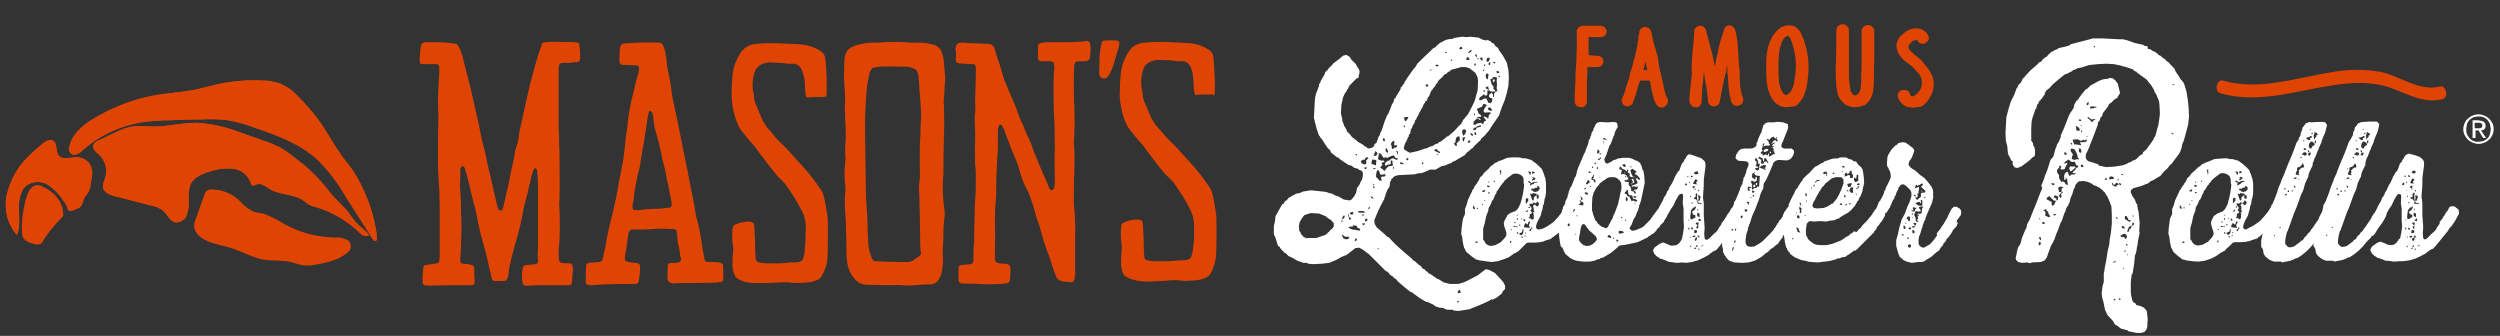 <svg xmlns="http://www.w3.org/2000/svg" xmlns:xlink="http://www.w3.org/1999/xlink" version="1.1" id="Layer_1" x="0px" y="0px" viewBox="0 0 592.5 79.6" style="enable-background:new 0 0 592.5 79.6;" xml:space="preserve"><rect x="0" y="0" width="592.5" height="79.6" fill="#333333" stroke="none"/> <style type="text/css"> .st0{fill:#FFFFFF;} .st1{fill:#E04403;} </style> <g> <path class="st0" d="M584.1,29.2c0.2-0.4,0.4-0.8,0.8-1.1s0.7-0.6,1.1-0.7c0.4-0.2,0.9-0.3,1.4-0.3c0.5,0,0.9,0.1,1.4,0.3 c0.4,0.2,0.8,0.4,1.1,0.7c0.3,0.3,0.6,0.7,0.8,1.1c0.2,0.4,0.3,0.9,0.3,1.4c0,0.5-0.1,1-0.3,1.4c-0.2,0.4-0.4,0.8-0.8,1.1 c-0.3,0.3-0.7,0.6-1.1,0.7c-0.4,0.2-0.9,0.3-1.4,0.3c-0.5,0-0.9-0.1-1.4-0.3c-0.4-0.2-0.8-0.4-1.1-0.7c-0.3-0.3-0.6-0.7-0.8-1.1 c-0.2-0.4-0.3-0.9-0.3-1.4C583.8,30.1,583.9,29.7,584.1,29.2z M584.7,31.8c0.1,0.4,0.4,0.7,0.6,1c0.3,0.3,0.6,0.5,0.9,0.6 c0.4,0.2,0.7,0.2,1.2,0.2c0.4,0,0.8-0.1,1.2-0.2c0.4-0.2,0.7-0.4,0.9-0.6c0.3-0.3,0.5-0.6,0.6-1c0.1-0.4,0.2-0.8,0.2-1.2 c0-0.4-0.1-0.8-0.2-1.2c-0.1-0.4-0.4-0.7-0.6-1c-0.3-0.3-0.6-0.5-0.9-0.6c-0.4-0.2-0.7-0.2-1.2-0.2c-0.4,0-0.8,0.1-1.2,0.2 c-0.4,0.2-0.7,0.4-0.9,0.6c-0.3,0.3-0.5,0.6-0.6,1c-0.1,0.4-0.2,0.8-0.2,1.2C584.5,31.1,584.5,31.5,584.7,31.8z M587.6,28.6 c0.5,0,0.9,0.1,1.1,0.3c0.2,0.2,0.4,0.5,0.4,0.9c0,0.4-0.1,0.6-0.3,0.8c-0.2,0.2-0.5,0.3-0.8,0.3l1.2,1.8h-0.7l-1.1-1.8h-0.7v1.8 H586v-4.2H587.6z M587.3,30.4c0.1,0,0.3,0,0.4,0c0.1,0,0.2,0,0.3-0.1c0.1,0,0.2-0.1,0.2-0.2c0.1-0.1,0.1-0.2,0.1-0.4 c0-0.1,0-0.3-0.1-0.3c-0.1-0.1-0.1-0.1-0.2-0.2c-0.1,0-0.2-0.1-0.3-0.1c-0.1,0-0.2,0-0.3,0h-0.9v1.3H587.3z"></path> </g> <title>logo</title> <g> <path class="st0" d="M353.8,18.8v0.5l0.1,0.2h0.1l0.2-0.3l0.1-0.3L353.8,18.8L353.8,18.8z M345.3,71.5l0.4-0.2l0.1,0.1l-0.1,0.2 l-0.4,0.1V71.5z M345.5,69.4v-0.3l0.3-0.4l0.2,0.1l0.2,0.4l-0.1,0.2l-0.5,0.1L345.5,69.4z M326.5,58.8h0.2v0.3h-0.2V58.8z M321.1,57l0.1-0.5l0.4,0.1l-0.1,0.4l-0.4,0.2V57z M318.4,56.5l-0.4-0.8l0.1-0.1l0.7,0.5h0.8l0.2,0.1l-0.1,0.3l-0.4,0.2h-0.4 L318.4,56.5z M321.4,54.5l-0.9-0.1l-0.9-0.4v-0.1l0.4-0.2h0.6v-0.1l0.1-0.2l0.8,0.1l0.1,0.3l0.3,0.3l0.5,0.1l-0.2,0.5L321.4,54.5z M322.8,53L322.8,53l0.5-0.1l0.2,0.1l-0.2,0.3l-0.2,0.1L322.8,53z M317.9,52.2l0.3,0.1l0.1,0.2h-0.4V52.2z M323.5,52.4v-0.3 l0.1-0.2l0.4-0.1l0.1,0.1l-0.1,0.4l-0.4,0.2L323.5,52.4z M319.7,51.4l0.2,0.1l0.3,0.3V52h-0.5V51.4z M318.1,51.8l0.1-0.4l0.2-0.3 h0.3l-0.1,0.6l-0.4,0.2H318v-0.1H318.1z M322.7,51l0.1-0.1l0.3-0.1l0.2,0.1V51l-0.3,0.1L322.7,51z M309.4,56.5v-0.2l-0.4-0.1 l-0.7-0.8l-0.1-0.4l-0.3-0.3V54l-0.1-0.2l0.2-1.1l0.5-0.9l0.6-0.8l1.5-0.5l2,0.1l1.7,0.7l0.1,0.2l0.4,0.2l0.1,0.2l0.4,0.1l0.8,0.9 v0.8l-0.3,0.4l-0.1,0.1l-0.5,0.4l-0.1,0.2l-1,0.9l-0.4,0.1l-1.7,0.6h-2L309.4,56.5z M319.4,51.3l0.2-0.6l0.1,0.1l-0.1,0.6 L319.4,51.3z M319.9,50.7L319.9,50.7l0.1-0.3l0.5-0.2l0.2,0.1v0.3l-0.2,0.3L319.9,50.7z M321.9,50h1.2l0.1,0.1h0.1l0.1,0.1l0.1,0.2 H322L321.9,50z M324.2,49.5l0.3-0.5l0.2,0.2l-0.1,0.2l-0.5,0.2L324.2,49.5z M325,46.9l-0.2-0.4l0.5,0.2l0.2,0.4h-0.1L325,46.9z M325.4,44.3l0.1-0.2l0.2,0.1l0.1,0.2l-0.1,0.2h-0.1L325.4,44.3z M325.4,43.7l-0.1-0.2l0.4,0.2v0.2h-0.1L325.4,43.7z M326.6,42.4 l-0.5-0.5l0.1-1l0.2-0.5l0.2-0.1l0.3,0.3l0.2,0.7l0.2,0.1l1-0.1l0.1,0.2l-0.2,0.3l-0.8,0.1l-0.1,0.2l0.2,0.7h-0.6L326.6,42.4z M325.4,40l0.1-0.1l0.3-0.1l0.2,0.1V40l-0.4,0.1L325.4,40z M323.4,40l-0.1-0.2l0.1-0.1l0.5-0.1l-0.1,0.5L323.4,40z M330.1,39.8 l0.1-0.2l0.2-0.1l-0.1,0.5h-0.1L330.1,39.8z M337,38.5h0.3v0.4H337V38.5z M331.8,38.7l0.1-0.3l0.7,0.3l0.1,0.2h-0.8v-0.2H331.8z M325,38.8L325,38.8l0.2-1l0.8,0.1l0.2,0.1l-0.1,1.2L325,38.8z M333.3,37.9L333.3,37.9l0.1-0.5l0.4,0.2l-0.1,0.4L333.3,37.9z M323.6,37.5l0.1-0.2h0.5l0.1,0.2l-0.5,0.5v0.7l-0.1,0.2h-0.2l-0.1,0.1l-0.7-0.3l-0.2-0.5l0.6-0.4l0.3,0.1L323.6,37.5z M321.3,36.5 h0.3v0.3h-0.3V36.5z M340.5,36.6l0.1-0.2l0.3,0.2l-0.1,0.2l-0.1-0.2H340.5L340.5,36.6z M326.5,37.7l0.1-0.1l0.2-1.1l-0.1-0.2 l0.5,0.1l0.7,1l0.5-0.1l0.5,0.1l0.5-0.3l0.9-0.3l0.5,0.7h0.4l0.1,0.1l-0.1,0.2l-0.2,0.1l-0.9-0.4l-0.6,0.3l-0.3,0.3h-0.3l-0.6,0.5 l-0.1,0.5l0.4,0.2l0.2-0.3h0.5l0.3-0.1V38l0.4,0.1l0.1,1.2l-1,0.1l-0.6,0.6l-0.3,0.5l-0.3-0.1l-0.1-0.2l-0.7-0.5l0.5-0.6v-0.2 l-0.2-0.2l0.2-0.2l0.5-0.1l-0.2-0.4l-0.5,0.1L326.5,37.7z M326,35.8l0.5,0.5l-0.4,0.7l-0.2-0.1h-0.4L326,35.8z M331.2,36.6 l-0.3-0.9l0.4,0.2v0.7H331.2z M339.9,35.7l0.1-0.2l0.4-0.2l0.2,0.1l0.2,0.4l0.4,0.1l0.1,0.2l-0.1,0.2L339.9,35.7z M328.4,35.8v-0.5 l0.1-0.2l0.2,0.1L329,36l-0.1,0.2h-0.1L328.4,35.8z M329.8,34.5l-0.1-0.2l-0.1-0.1l0.3-0.6l0.4-0.2l0.2,0.1l-0.1,0.8l0.2,0.2 l0.4-0.1l0.1-0.1v0.4l-0.3,0.3h-0.4l-0.2,0.3h-0.3L329.8,34.5z M347.8,33.7L347.8,33.7l0.3-0.4h0.3l0.1,0.2l-0.3,0.4L347.8,33.7z M327.8,33.3l-0.1-0.5h0.4l0.1,0.2v0.5H328L327.8,33.3z M346.6,32.7l0.1-0.1l0.6-0.1l-0.2,0.5H347v0.4l-0.1,0.1h-0.2L346.6,32.7z M344.7,34.2l-0.2-0.1l0.4-0.3v-0.1l0.2-1l0.3-0.3l0.5-0.1l0.1,0.9l-0.8,0.8l0.1,0.4l-0.1,0.2H345L344.7,34.2z M348.6,32l-0.1-0.5 l0.5,0.2l0.1,0.5H349L348.6,32z M349.4,31.6l0.1-0.2l0.2-0.1l0.1,0.2l0.1,0.5h-0.3L349.4,31.6z M346.7,32l-0.2-0.7l0.1-0.4l0.3-0.3 l0.5,0.2l0.1,0.5l-0.2,0.1v0.3L347,32l-0.1,0.2L346.7,32z M332.7,30l-0.1-0.2h0.4v0.4l0,0L332.7,30z M349.2,30.5l0.2-0.2l0.6-0.2 l0.1-0.2l0,0l0.8-0.2l0.1,0.1l0,0.2l-1.1,0.3l-0.1,0.5h-0.7L349.2,30.5z M332.7,27.8h0.2l0.7-0.1l0.2,0.2l-0.6,0.8H333L332.7,27.8z M349.3,27.2l0.1-0.3l0.2,0.1l-0.1,0.3h-0.2V27.2z M352.8,26.1l-0.2-0.4l0.1-0.1l0.4-0.2l0.4,0.5l0.2,0.1l-0.3,0.3L352.8,26.1z M350.9,28.3l-0.2-0.2l-0.6-0.2v-0.2h0.8l0.2-0.1l-0.2-0.4l-0.4-0.2l-0.5-1.2l1.2-0.5l0.1-0.1l0.2-0.5l0.3-0.1l0.6,0.3l-0.4,0.5 l-0.4,0.8l0.1,0.3l0.2,0.2l1-0.1l0.4,0.1v0.2l-0.4,0.3l-0.2,0.9l-0.2-0.1l-0.1-0.2h-0.2l-0.4-0.2l-0.2,0.1l0.1,0.2l0.3,0.3l0.2,0.4 l-0.5,0.2l-0.2,0.7l-0.5-0.4l-1,0.2l-0.4,0.3h-0.3l-0.1-0.3l0.1-0.5l0.7-0.7h0.3l0.2,0.2l0.4,0.2V28.3z M351.5,21.5l0.4-0.1 l0.1,0.2l-0.1,0.1h-0.1l-0.1,0.1L351.5,21.5z M352.8,21.4v-0.2l-0.5-0.1l-0.2-0.4l0.1-0.1l0.6-0.1l-0.1,0.2l0.3,0.8L352.8,21.4z M337.9,20.3V20h0.4l0.2,0.2v0.2l-0.1,0.1H338L337.9,20.3z M354.4,21.7l-0.1-0.3l-0.4-0.4l0.1-0.4l-0.5-0.7l-0.3-1.1l0.5-0.2 l0.1-0.2l0.1-0.1l0.2-0.1l0.7,0.2l-0.1,0.7l0.1,1l-0.1,0.8l0.2,0.7l-0.4,0.1l-0.4,0.5V23h-0.2l-0.1-0.7l-0.2-0.2v-0.2l-0.7,0.6v0.4 l0.3,0.3l0.5,0.1l-0.1,0.8l-0.4,0.4l-0.5-0.2l-0.4-0.9l-0.4-0.1l-1,0.5l-0.4-0.2l0.2-0.5l1.1-0.8v0.2l0.4,0.2l0.3-0.3v-0.8l0.1-0.2 l0.9,0.3L354.4,21.7z M355.1,18.1l0.1-0.2l0.3,0.2v0.2h-0.1L355.1,18.1z M352.2,18.5l-0.1-0.5l0.1-0.5l0.2-0.1l0.4,0.2l-0.2,1.2 h-0.1L352.2,18.5z M354.6,17.1l0.1-0.2l0.2-0.1l0.4,0.2v0.3h-0.4L354.6,17.1z M339,16.5h0.3l-0.1,0.2h-0.4L339,16.5z M351.5,16.6 l0.1-0.2l0.2,0.2l-0.1,0.2h-0.2V16.6z M333.2,35.7l-0.4-0.3l-0.1-0.4l0.3-1l0.5-0.9l0.1-0.4l0.3-0.4v-0.4l0.3-0.2l0.2-1.1l0.3-0.3 V30l0.6-1l0.1-0.5l0.3-0.3V28l0.5-0.8l0.1-0.4l0.3-0.4l0.1-0.3l0.5-0.8l0.1-0.4l0.5-0.7V24l0.4-0.2l0.2-0.7l0.3-0.3l0.5-1.3 l0.2-0.1l0.2-0.4l0.6-0.7l0.1-0.4l0.3-0.1l0.1-0.3L341,19l0.8-0.7l0.6-0.7l0.4-0.1l0.4-0.5h0.3l0.3-0.4h0.2v-0.1l0.5-0.1l1.8-0.5 h1.1l0.9,0.3l1.4,1.1l0.5,1.1l0.1,0.9l-0.1,2.1l-0.2,0.7l-0.5,1.8l-0.7,1.5l-0.9,1.7l-1.2,1.4l-0.1,0.4l-0.2,0.1l-0.1,0.4l-0.4,0.3 l-1.3,1.4l-1.4,1.2l-0.4,0.1l-0.1,0.2l-1.3,1l-0.4,0.1l-0.2,0.3l-0.5,0.1l-0.8,0.5l-0.7,0.2l-0.5,0.3l-0.5,0.1l-1.8,0.6l-1.8,0.4 h-0.1L333.2,35.7z M340.2,15.5L340.2,15.5l0.3-0.2l0.4,0.1v0.3h-0.6L340.2,15.5z M351.6,15.6l0.1-0.1l0.2-0.3l0.2,0.2l-0.4,0.3 L351.6,15.6z M349.4,15.3l0.1-0.3l0.2,0.1l0.1,0.4h-0.4L349.4,15.3z M352.8,15.3v-0.4l0.4-0.2v0.5l-0.1,0.2h-0.2L352.8,15.3z M353.9,14.9v-0.2h0.1v-0.1l0.3,0.1l0.1,0.2V15H354L353.9,14.9z M343.8,14.4l0.1-0.1v-0.2l0.3,0.1l-0.2,0.3L343.8,14.4z M350.1,13.9l0.2-0.1h0.1l0.1,0.1l-0.1,0.1H350L350.1,13.9z M352.3,14.4v-0.2l0.2-0.5h0.6l-0.2,0.8l-0.4,0.2L352.3,14.4z M347.5,14.2V14l0.2-0.5l0.4,0.2l0.2,0.4l-0.1,0.1H347.5z M350.8,13.9l0.2-0.4l0.4,0.4l-0.1,0.5l-0.2-0.1H351L350.8,13.9z M349.7,13.3l-0.1-0.2l0.1-0.2h0.2l0.1,0.2v0.5h0L349.7,13.3z M342.5,12.5v-0.2l0.4,0.1v0.1l-0.2,0.1L342.5,12.5z M348,12.6v-0.2 l0.6-0.6l0.2,0.1l-0.2,0.4l-0.5,0.3H348z M345.8,11.6l0.1-0.1l0.2-0.4h0.3l0.2,0.4l-0.4,0.2L345.8,11.6z M347.5,8.8l-1-0.1L344.6,9 l-0.3,0.2l-1,0.1l-0.8,0.2v0.1l-0.4,0.1l-0.4,0.3l-0.4,0.1v0.1h-0.2v0.2H341v0.1h-0.2l-0.2,0.3l-0.2,0.1l-0.2,0.3l-0.5,0.2l-1,1 l-1.4,1.3l-1.4,1.4l-0.4,0.7l-0.6,0.7l-1.2,1.7l-0.9,1.4v0.2l-0.4,0.4l-0.1,0.3l-0.3,0.2l-0.1,0.5l-1,1.6l-0.2,0.5h-0.2l-0.3,1 l-0.3,0.4l-0.5,1.4h-0.1v0.2l-0.2,0.4v0.2l-0.3,0.3l-0.7,1.7l-0.6,1.9l-0.4,0.8l-0.1,0.5l-0.2,0.1l-0.6,1.7l-0.4,0.2l-0.2,0.6 l-0.4,0.3l-0.8,0.2l-0.5-0.2v-0.2h-0.2l-0.4-0.2l-0.1-0.2l-1.4-0.8l-0.5-0.5h-0.2l-0.3-0.4l-0.3-0.1l-0.6-0.8l-0.7-0.7l-0.1-0.4 l-0.5-0.8l-0.5-1.4V28l-0.1-0.2l-0.2-0.9l0.1-2l0.4-1.8l0.4-0.9l0.5-0.7v-0.2l0.3-0.3l0.3-0.7l1.7-1.7l0.5-0.2l0-0.4l0.2-0.7v-0.5 l-0.2-0.5l-0.5-0.7l-0.1-0.4l-0.5-0.4l-0.1-0.2l-0.4-0.3l-0.5-0.8l-0.8-0.5l-0.8,0.2l-0.8,0.7l-1.6,1.2l-0.1,0.2l-1,1l-0.1,0.2 l-0.7,0.7v0.3l-1,1.7l-0.1,0.4l-0.3,0.4v0.4l-0.7,1.8l-0.2,0.8l-0.1,1l-0.1,2l-0.1,1.9l0.2,0.9l0.5,1.9l0.5,1.4l0.2,0.2l0.1,0.3 l0.3,0.2V33l0.3,0.2l0.1,0.3l1,1.5l0.7,0.7l0.1,0.4l1.5,1.2l0.4,0.1l0.2,0.3l0.6,0.4l1.5,1l0.8,0.2l0.4,0.4l1,0.3l0.4,0.3l0.4,0.1 l0.4,0.5v0.7l-0.2,1l-0.4,0.6l-0.1,0.4l-0.7,1l-0.2,1.1l-0.5,0.9l-0.6,0.7l-0.4,0.2l-1.4-0.2l-1.4-0.8l-0.5-0.1l-0.9-0.5l-0.9-0.2 l-0.4-0.2l-1.8-0.2l-1.9-0.2l-1.9,0.3l-0.9,0.4l-0.8,0.1l-0.2,0.2l-0.9,0.4l-0.1,0.2l-0.4,0.1l-0.6,0.7l-0.4,0.2l-0.2,0.5l-0.4,0.2 l-0.8,1.4l-0.8,1.4l-0.2,1.7L302,53l-0.1,0.7v1.8l0.4,0.9l0.6,1.9l0.4,0.2l0.1,0.3l1.1,1.2h0.2l0.7,0.7l0.7,0.3l1.4,0.8l1.4,0.5 h0.9l0.2,0.2l1.2,0.1l2.1-0.1l1.7-0.2l1.7-0.7l1.4-0.8h0.2v-0.1h0.3v-0.1l0.4-0.1l0.7-0.5l1.5-1.2l0.9-0.1l0.8,0.4l1.6,1.2l1.4,1.4 l1.2,1.2l1.4,1.4l0.4,0.1l0.5,0.7l0.8,0.5l0.2,0.3l0.4,0.2l0.6,0.7l1.4,1.2l1.5,1.2l0.4,0.1l0.2,0.2l1.5,1.1l1.5,0.9l0.5,0.1 l1.3,0.6l0.5,0.4l0.9,0.3L342,73l0.4,0.2l0.4,0.1l0.1,0.1h1.5l0.1,0.2l1.2,0.1l0.6-0.1l1.9-0.3l1.5-0.6l1.7-0.7l1.7-0.8v-0.1h0.3 v-0.2h0.2V71h0.3l0.2-0.2l0.4-0.1l1.5-1.2l0.1-0.4l0.6-0.6v-0.8l-0.4-0.8l-0.6-0.7l-1.4-1.5L353,64l-0.8-0.2l-0.5,0.3l-1.4,1.1 l-1.7,0.9l-1.6,0.8l-1.4,0.4h-2l-1.5-0.4l-1.1-0.7l-0.5-0.2l-1.4-1l-0.5-0.2l-0.4-0.5H338l-0.4-0.5l-0.4-0.1l-0.5-0.7l-0.4-0.2 l-1.1-1H335l-0.3-0.4l-1.4-1.2l-1.5-1.3l-1.4-1.3l-1.3-1.4h-0.2l-1.2-1.1l-1.4-1.2l-0.5-0.8l-0.1-0.9l0.7-1.7l0.8-1.7l0.9-1.7v-0.2 l0.2-0.4l0.1-0.5l0.4-1l0.5-0.7l0.2-1.4h0.2v-0.4l0.9-0.8l0.9-0.2l2-0.1l1.8-0.1l0.7-0.2l1-0.1l0.8-0.3l1.1-0.5h1.5v-0.1l1.2-0.7 l0.9-0.2l0.9-0.4l0.7-0.2v-0.2l0.8-0.3l0.8-0.5l1.4-0.8l0.6-0.7l0.8-0.6v-0.1l0.5-0.3l0.6-0.7l1.4-1.3v-0.2l0.8-0.7l1.2-1.4 l0.4-0.7l0.9-1.3l1-1.5l0.6-1.8l0.7-1.7l0.5-1.7l0.4-1.8l0.1-2l-0.1-1.7l-0.4-1.8l-0.9-1.6l-1-1.4l-0.1-0.4l-0.6-0.4l-0.5-0.7 l-0.5-0.2l-0.2-0.3l-0.9-0.4v0.2l-1-0.2l-1-0.5l-1.9-0.2L347.5,8.8z"></path> <path class="st0" d="M363.2,41.2l0.5-0.2v-0.2l-0.5-0.2l-0.1,0.3v0.2L363.2,41.2z M363.1,42.1L363.1,42.1l0.3,0.2v0.1h-0.2 l-0.1,0.1v0.3l0.4-0.1l0.3-0.2l0.1-0.3l-0.5-0.2h-0.1L363.1,42.1z M364.4,44.4l-0.1,0.1h-0.4l-0.5,0.3l-0.1-0.1h-0.4V45l0.1,0.1 l0.3,0.1l0.1,0.2l0.6,0.1l0.1-0.1h0.3l0.5-0.6v-0.2l-0.1-0.3l-0.4-0.3l-0.1,0.2L364.4,44.4L364.4,44.4z M363.5,45.8l-0.2-0.1 l-0.1,0.2l-0.3,0.1l-0.1-0.1h-0.2l0.5,1.4l0.1,0.2h0.2l0.1-0.1V47l0.1-0.3l0.5-0.4h0.1V47l0.2,0.1l0.2-0.1l0.1-0.2l-0.1-0.7 l-0.4,0.1V46l-0.1-0.1L363.5,45.8L363.5,45.8z M362.5,54.8l0.3-0.1l0.1-0.3v-0.2h0.2l0.1-0.2h-0.1v-0.1h-0.2l-0.1,0.3l-0.3,0.2 V54.8L362.5,54.8z M362.3,49.3h0.2l0.2-0.2l-0.2-0.1l-0.2,0.1l-0.1,0.1L362.3,49.3z M363.8,48.2l-0.1-0.1l-0.4-0.1v0.2l-0.1,0.1 h-0.7v0.4l0.4,0.4l0.1,0.4l-0.3,0.4l0.3,0.3l0.1,0.1v0.1H363v0.2l-0.4,0.1l-0.1,0.8l-0.2,0.1v0.1l0.1,0.1l0.2-0.1l0.6,0.4l0.3-0.3 V51v-0.1l-0.2-0.6h0.3l0.1-0.1l-0.2-0.2v-0.7l-0.2-0.4l0.3-0.4h0.2l0.4,0.4h0.3l0.3-0.7l-0.6-0.5V48l-0.1,0.1L363.8,48.2z M362.2,43v0.2l0.5,0.2v0.2l-0.1,0.3V44l0.7-0.4l0.1,0.1l0.3-0.4h0.6v-0.2h-0.7l-0.6,0.3l-0.6-0.5L362.2,43L362.2,43z M362.2,40.8 l0.3,0.3v0.3h0.2l0.2-0.5l-0.3-0.2l-0.3-0.1L362.2,40.8L362.2,40.8z M361.6,48.2h0.2l0.1-0.1l0.1-0.3l0.2-0.1v-0.6l-0.1-0.1h-0.4 l-0.1,0.2V48L361.6,48.2z M361.6,50.3l0.5-0.2l0.1-0.3h-0.1l-0.5,0.3V50.3L361.6,50.3z M361.4,55.3l0.2,0.1l0.1-0.2l-0.2-0.1 L361.4,55.3z M361.5,56.1v-0.3l-0.1-0.1l-0.1,0.3l0.1,0.1H361.5z M361.9,53.2l-0.2-0.3h-0.2l-0.3,0.6v0.3l0.3,0.1l1.1,0.1l-0.1-0.3 l-0.1-0.1v-0.4l0.2-0.4v-0.3h-0.3l-0.2,0.6L361.9,53.2z M361.4,52.5l0.1-0.3l-0.2-0.3h-0.2v0.4L361.4,52.5L361.4,52.5z M360.5,56.2 l0.3,0.2l0.1-0.1v-0.1l-0.2-0.2L360.5,56.2z M360.5,52h0.2v-0.2h-0.2V52z M360.7,55l-0.1,0.1l-0.5,0.2v0.2l0.2,0.2h0.4l0.3-0.5 l0.1-0.8l-0.2-0.1l-0.1,0.4L360.7,55L360.7,55z M360.3,53.5v-0.2l-0.2-0.1l-0.1,0.2v0.1H360.3z M359.5,55.1v0.2l0.1,0.1h0.2V55 L359.5,55.1L359.5,55.1z M359.5,52.1h0.2v-0.4h-0.2V52.1z M359.4,51.1h0.3l0.2-0.3L359.4,51.1L359.4,51.1z M359.3,53.7l0.2,0.2h0.1 v-0.3l-0.1-0.1L359.3,53.7L359.3,53.7z M359.3,52.6h-0.4v0.2l0.1,0.1L359.3,52.6L359.3,52.6L359.3,52.6z M359.3,53.7l-0.3-0.2 l-0.3,0.1v0.2h0.2L359.3,53.7z M358,54.5l0.2,0.1l0.1-0.2l-0.2-0.1L358,54.5L358,54.5z M358.1,57.6l0.1-0.4l-0.1-0.1h-0.2v0.4 L358.1,57.6L358.1,57.6z M355.4,40.4l0.2,0.7v0.3l0.1,0.1l0.1-0.6l-0.1-0.2l0.1-0.4L355.4,40.4L355.4,40.4z M354.3,43.1v-0.2 l-0.2-0.1L354,43v0.1h0.1H354.3z M352.7,45.6v0.2l0.1,0.1l0.3-0.1v-0.2H352.7L352.7,45.6L352.7,45.6z M352.7,43.2l0.2,0.1l0.1-0.2 l-0.2-0.1L352.7,43.2z M352.4,44l0.1,0.3l0.3,0.1l0.2-0.1v-0.2l-0.1-0.1h-0.4H352.4z M351.8,47.6l0.2,0.1v-0.2l-0.2-0.1V47.6z M358.6,41.2l-1.2,0.9l-0.8,0.7l-0.4,0.6l-0.3,0.2v0.2l-0.4,0.4l-0.1,0.3l-0.2,0.1v0.2l-0.5,0.6l-0.1,0.5l-0.2,0.2l-0.5,1.2 l-0.3,0.3l-0.2,0.6l-0.6,1.1l-0.1,0.7l-0.5,1.3l-0.3,1.5l-0.4,1.4v1.4v1.2l0.2,0.2l0.4,0.7l0.5,0.4l0.7,0.2l1.1-0.2l1.3-0.7l1-1.1 l0.3-0.5v-0.7l-0.5-1.5l-0.1-0.7l0.2-0.7l0.3-0.5v-0.2l0.3-0.2V51l0.2-0.1l0.5-0.4l1.3-0.5l0.5-0.5l0.6-1.1l0.4-1.4l0.3-1.4 l0.2-1.5v-0.4l-0.1-0.3v-0.8L361,42l-0.5-0.5l-0.7-0.3l-0.7-0.1l-0.1,0.1H358.6z M351.2,48.5l0.2,0.1l0.1-0.2l-0.2-0.1L351.2,48.5 L351.2,48.5z M351.5,45.2h-0.2l-0.1,0.1l0.3,0.2h0.3L352,45h-0.2L351.5,45.2L351.5,45.2z M350,49.5h0.2l0.1-0.2l-0.3-0.1L350,49.5 L350,49.5z M349.7,57.3v0.2l0.4,0.1l0.1-0.1v-0.2l-0.2-0.1L349.7,57.3L349.7,57.3z M349.6,49.6l-0.1-0.4l-0.3-0.5l-0.1,0.2v0.4 l0.1,0.2L349.6,49.6L349.6,49.6z M347.2,50.7v-1.2l0.3-0.7l0.4-1.4l0.6-1.3l0.3-0.6l0.1-0.1v-0.3l0.3-0.3l0.2-0.5l0.5-0.7l0.2-0.2 v-0.2l0.3-0.3l0.4-0.9l0.5-0.4l0.4-0.6l1.1-1l0.5-0.6l0.6-0.4l0.4-0.4h0.2v-0.1h0.2v-0.1h0.2l0.2-0.2l0.7-0.2l1.4-0.6l1.2-0.1h1.5 l0.7,0.1l0.1,0.1h0.8l1.4,0.4l1.1,0.8l1.1,1v0.1l0.3,0.2l0.5,1.2l0.2,0.7l0.1,0.1l0.2,1.3v1.6v0.8l-0.2,1.2l-0.1,0.1l-0.2,1.3 l-0.2,0.4l-0.1,0.7l-0.4,1.4V51l-0.7,1.3l-0.3,0.7l-0.2,0.8l0.1,0.3l0.4,0.3h0.2l0.9-0.2l1-0.5l0.6-0.4l1-0.7l1-1.1l0.9-1.1 l0.7-1.1l0.3-0.2l0.4-0.1l0.7,0.2l0.5,0.5l0.2,0.3v0.7l-0.3,0.7l-0.5,0.6v0.2l-0.6,0.8l-0.8,1l-0.3,0.1l-0.9,1.1h-0.2v0.1l-0.6,0.4 l-0.6,0.5l-0.3,0.1l-0.2,0.3l-1.3,0.4l-0.7,0.3h-0.5v0.1l-1.4,0.1h-1.5l-0.4,0.1l-1,1l-0.5,0.5l-0.5,0.5l-0.3,0.1l-0.2,0.2 l-0.5,0.2l-1.1,0.8l-1.2,0.5l-1.5,0.5l-1.5,0.2l-1.5-0.2l-1.4-0.2h-0.1l-0.1-0.1l-0.6-0.1l-1.1-0.8l-1.2-1l-0.1-0.3h-0.1l-0.1-0.4 l-0.2-0.2l-0.3-1.3l-0.2-1.5l-0.2-0.5l0.1-1.4l0.2-1.5l0.1-0.7L347.2,50.7L347.2,50.7z"></path> <path class="st0" d="M387.4,48.4h0.2v-0.2h-0.2V48.4z M387.1,46.5v0.2l0.3,0.2l0.3-0.1l0.1-0.2v-0.1L387.1,46.5L387.1,46.5z M387.3,43.3l-0.4,0.1l-0.2,0.2v0.2l-0.1-0.1v-0.1l0.2-0.3l0.2-0.1V43l-0.3-0.4v-0.2h0.4l0.2,0.6L387.3,43.3z M386.7,39.7l-0.1-0.3 h-0.2v0.2L386.7,39.7L386.7,39.7z M385.6,47.8l0.2-0.7l-0.1-0.1l-0.2-0.3h-0.1l-0.1,0.3v0.4L385.6,47.8L385.6,47.8z M385.2,42h0.2 v-0.3h-0.2V42z M385.4,45.4l-0.3,0.1v0.4l0.5,0.2l0.1,0.4l0.3,0.1l0.1-0.1l0.6,1.2l0.2-0.1l0.1-0.1l0.7,0.3l0.3-0.1v-0.2l-0.4-0.3 v-0.1l-0.5,0.1l-0.3-0.9h-0.6l-0.3-0.4l-0.1-0.9h-0.2l-0.1,0.1L385.4,45.4z M385.4,52.4v-0.2l-0.2-0.2l-0.1,0.2l0.2,0.2H385.4z M384.9,40.9L384.9,40.9l0.2-0.1l0.1,0.1V41L384.9,40.9L384.9,40.9L384.9,40.9z M384.5,39l0.1,0.3l0.3,0.2l0.3,0.1l0.1-0.3 l-0.2-0.4H385L384.5,39L384.5,39z M384.2,51.7h0.2l0.1-0.2l-0.3-0.1L384.2,51.7L384.2,51.7z M383.8,40.1l0.6,0.2l-0.2,0.7l0.1,0.4 l0.4-0.2l0.2,0.1h0.2l0.4,0.3l0.5,0.9h-0.2l-0.3,0.2H385v0.2l0.3,0.2h0.7v0.7l0.1,0.1v0.2h0.2l0.1,0.1l0.2,0.7l-0.1,0.3l0.7,0.2 l0.2,0.5h0.2l0.1-0.3v-0.1l-0.4-0.3l0.1-0.4l0.3,0.2h0.1l0.3-0.4l0.1-0.3l-0.1-0.1l-0.4,0.1l-0.6-0.2l-0.2,0.2l-0.2-0.1l0.2-0.3 l0.7-0.2l0.5-0.3v-0.2l-0.1-0.1l-0.1-0.3h0.1l-0.4-0.4l0.4-0.2l0.3,0.4h0.3l0.1-0.1v-0.2l-0.2-0.1V42l-0.3-0.2l-0.2-0.3l-0.5-0.2 V41l0.3-0.2l0.1-0.1l-1-0.7l-0.5,0.3l0.2,0.8l0.4,0.8h0.4l0.2,0.2V42h-0.8l-0.6-0.2v-0.2l0.1-0.3v-0.1l-0.5-0.3l0.1-0.7h-0.2 l-0.2,0.4h-0.1l-0.2-0.3l-0.7-0.3l-0.3-0.3v-0.2h-0.3l-0.1,0.3L383.8,40.1z M383.8,55.4l1-0.2V55l-0.2-0.2l-0.9-0.1l-0.1,0.4 L383.8,55.4L383.8,55.4z M383.1,57.3l0.3-0.1l0.2-0.3l-0.3-0.1h-0.2V57.3z M382.3,56.6L382.3,56.6h0.2v-0.3h-0.2V56.6z M381.1,56.2 l0.5,0.2h0.2V56l-0.4-0.3h-0.2L381,56v0.2H381.1z M379.9,33.7l0.2,0.1l0.1-0.2l-0.2-0.1L379.9,33.7z M380.5,33.1l0.1,0.1h0.2v-0.1 l-0.6-0.4H380l-0.1,0.3L380.5,33.1z M379.5,36.4l-0.4-0.1v0.2l0.1,0.1h0.2L379.5,36.4z M379,42.2l0.3-0.2l-0.1-0.1L379,42.2 L379,42.2z M378.6,37.8l0.2,0.1h0.2l0.4-0.3v-0.3l-0.1-0.1v0.2L378.6,37.8L378.6,37.8z M378.5,36.4l0.4-0.1l0.2-0.3l-0.2-0.5h-0.3 L378.5,36.4z M378.6,40.1l0.2-0.4l-0.3-0.1l-0.1,0.4L378.6,40.1L378.6,40.1z M377.9,38.9h0.3v-0.3h-0.3V38.9z M377.3,39.8h0.2 l0.1-0.3l-0.1-0.1l-0.2,0.2V39.8z M381.1,53.8l0.1-0.3l0.7-1.3l0.3-0.5l0.2-0.7l0.2-0.3l0.5-1.3l0.4-1.1l0.1-0.4v-0.3l0.1-0.1 l0.2-1.1l0.2-1l0.1-0.1l0.1-0.9l-0.1-1.1l-0.4-0.6l-0.6-0.5l-0.5-0.2h-1.2l-0.6,0.2l-0.8,0.6h-0.2l-0.2,0.3l-0.5,0.3l-0.4,0.6 l-0.3,0.2v0.2l-0.2,0.1l-0.5,1h-0.1v0.3h-0.1v0.3l-0.2,0.6l-0.1,1.6v1.5l0.4,1.4l0.5,1.2h0.2l0.1,0.3l0.2,0.3l0.3,0.2l0.2,0.3h0.2 l0.1,0.2l0.4,0.1l0.4,0.2l0.3,0.1L381.1,53.8L381.1,53.8z M378.1,43.3v-0.6l-0.2-0.2h-0.3l-0.1-0.1l0.2-0.3V42l-0.1-0.2h0.1 l0.1-0.1v-0.2l-0.2-0.1v0.2l-0.4,0.5v0.6l0.2-0.1l0.3,0.2l0.1,0.3L378.1,43.3L378.1,43.3z M376.8,44.3h0.2v-0.2l-0.2-0.1V44.3z M376.6,41L376.6,41l0.5-0.1v-0.1h-0.2l-0.2-0.2h-0.2V41H376.6z M376.2,43l-0.3,0.4v0.2l0.1,0.1h0.2l0.4-0.4h0.2l-0.1-0.4l-0.2-0.2 h-0.3L376.2,43L376.2,43z M375.6,45.9l0.6,0.3l0.1-0.1v-0.4l-0.3-0.1h-0.4L375.6,45.9L375.6,45.9z M375.5,44.9l0.3-0.1l0.1-0.3 l-0.4,0.1V44.9L375.5,44.9z M374.5,55l-0.3,1.5l0.1,0.6l0.5,0.6l0.5,0.4l0.7,0.2l0.8-0.1l0.6-0.3l0.5-0.4l0.5-0.6l0.1-0.3l-0.3-0.6 l-1.1-1l-0.5-0.4l-0.3-0.5l-0.2-0.1l-0.1-0.3l-0.4-0.5l-0.3-0.1l-0.3,0.1l-0.2,0.3l-0.2,0.7L374.5,55L374.5,55z M374.7,47.3 l-0.3,0.2v0.2l0.2,0.1v0.3l-0.5,0.4l1,0.2l0.2-0.3v-0.2l-0.2-0.3l-0.2-0.1h-0.1l-0.2-0.2v-0.2l0.5-0.1l-0.1-0.4l-0.5-0.4v0.1 l0.2,0.3V47.3z M373.6,51.2l0.2,0.1l0.1-0.2l-0.2-0.1L373.6,51.2z M373.3,55.6h0.2l0.1-0.2h-0.2L373.3,55.6L373.3,55.6z M373,50.4 v-0.2l0.3-0.5l-0.2-0.2l-0.4,0.6l0.2,0.2L373,50.4z M371.5,53.4l0.2,0.2h0.3v-0.4V53l-0.1-0.1V53h-0.2l-0.1,0.1L371.5,53.4z M380.5,38.6l0.4,0.2l1.2-0.6l0.3-0.3h0.3l0.5-0.2l0.1-0.1l1.4-0.2h1.4l0.7,0.2l0.8,0.4l0.1,0.1h0.3l0.8,0.6V39l0.2,0.2l0.3,1.1 l0.2,0.2l0.2,1.3l0.1,1.5l-0.3,1.5l-0.3,1.4l-0.3,1.4l-0.3,0.9l-0.1,0.1l-0.1,0.7l-0.1,0.1l-0.1,0.6h-0.1l-0.5,1.3l-0.4,0.6 l-0.5,1.3l-0.5,0.8l0.1,0.3l0.5,0.4l0.7-0.1L389,54l0.6-0.4l1-1l0.5-0.5l0.4-0.6l0.2-0.2v-0.2h0.1l0.8-1.1l0.7-0.9l0.3-0.1l1.1,0.1 l0.5,0.5l0.2,0.9l-0.3,0.7l-0.6,1h-0.1v0.3l-1,1l-0.1,0.3l-0.6,0.5l-0.1,0.3l-0.8,0.8l-0.3,0.1l-0.5,0.4l-0.3,0.1l-0.1,0.2 l-1.2,0.6l-1.3,0.6l-1.4,0.3l-1.4,0.3l-1.5,0.2l-1,0.9l-1.1,0.9l-1.2,0.7L380,61l-0.7,0.2l-0.2,0.2l-0.6,0.1l-0.6,0.3l-1.2,0.2 h-1.5l-1.5-0.2l-0.7-0.2l-0.8-0.4l-1.2-1l-0.2-0.3v-0.2l-0.2-0.2l-0.1-0.4l-0.2-0.3v-0.2H370v-0.2h-0.1l-0.2-1l-0.2-1.5v-1.2 l0.1-1.2l0.3-1.5v-0.7l0.3-1.4l0.1-0.3l0.1-0.1v-0.3l0.3-0.6l0.2-0.2l0.1-0.7l0.5-1l0.1-0.6l0.1-0.1l0.1-0.6l0.4-1l0.2-0.2l0.4-1 l0.4-1.1l0.3-0.4v-0.3l0.1-0.1l0.2-1l0.1-0.1l0.1-0.5l0.1-0.1l0.5-1.2l0.6-1.4l0.3-0.7l0.1-0.1l0.5-1.4l0.3-0.7l0.2-1l0.2-0.2 l0.2-0.7l0.1-0.1l0.1-0.6l0.4-0.6l0.1-0.5l0.2-0.3l0.3-0.7l0.5-0.4l0.7-0.1l1.5,0.1l1.5-0.1L383,29l0.2,0.1v0.2h0.1l0.1,0.7 l-0.1,0.4h-0.1l-0.5,1l-0.1,0.6l-0.2,0.3l-0.5,1.4l-0.2,0.5l-0.2,0.2l-0.5,1.4V36l-0.2,0.2v0.3l-0.6,1.3L380.5,38.6L380.5,38.6 L380.5,38.6z"></path> <path class="st0" d="M403.1,58.4h0.2l0.4-0.3l-0.2-0.1v0.1L403.1,58.4L403.1,58.4z M402.6,46.9l-0.1,0.4v0.3l0.2,0.1L403,47v-0.5 l-0.3-0.2h-0.2l-0.1,0.1L402.6,46.9L402.6,46.9z M402.8,51.8L402.8,51.8l-0.3,0.3v0.2l0.5,0.1l0.1-0.1l-0.1-0.4L402.8,51.8z M402.8,59l-0.3-0.1l-0.1,0.2l0.3,0.1L402.8,59L402.8,59z M402.6,45.4l0.1-0.4h-0.2l-0.1,0.1L402.6,45.4L402.6,45.4z M402.3,57.5 h0.3v-0.1L402.3,57.5L402.3,57.5z M402.8,56.3v-0.2l-0.3-0.3h-0.2V56l0.2,0.2L402.8,56.3L402.8,56.3z M402.4,48.3h0.2l0.5,0.1 l0.2-0.2v-0.1l-0.5,0.1v-0.1l-0.3-0.1l-0.1-0.3h-0.2L402.4,48.3L402.4,48.3z M402.2,50L402.2,50l0.2-0.3l-0.1-0.2l-0.1,0.1V50 L402.2,50z M402.8,51.4v-0.7l-0.4-0.3h-0.1l-0.1,0.4l0.1,0.4l0.4,0.3L402.8,51.4L402.8,51.4z M402,58.5h0.2l0.1-0.1v-0.3h-0.2 l-0.1,0.1V58.5z M401.9,52.8V53l0.4,0.4v0.2l-0.3,0.1l0.1,0.4l0.3,0.1l0.1-0.3v-0.7l0.1-0.4l-0.1-0.1L401.9,52.8L401.9,52.8z M401.6,56.7l0.1,0.1V57l0.1,0.1l0.3-0.2l0.1-0.6l-0.3-0.1v0.2L401.6,56.7L401.6,56.7z M401.6,55.3l0.4-0.1l0.2-0.2v-0.3l-0.3-0.2 l-0.4,0.1L401.6,55.3L401.6,55.3z M401.5,58.9l0.3,0.1l0.2-0.1v-0.2l-0.1-0.1l-0.1,0.1l-0.3,0.1V58.9z M401.6,44.9l0.2,0.1l0.1-0.1 l-0.1-0.2l-0.3,0.1h0.1L401.6,44.9L401.6,44.9z M402.3,40.6H402l-0.5,0.3v0.2l0.2,0.2h0.4l0.4-0.1V41L402.3,40.6L402.3,40.6z M401.8,46.1l0.1,0.2v0.3l-0.4,0.3v0.3h0.5v0.2l0.3,0.3l-0.1-0.7v-0.7l0.1-0.3l-0.2-0.2L401.8,46.1L401.8,46.1z M401.2,55.9v0.3 h0.4l0.2-0.2v-0.2L401.2,55.9L401.2,55.9z M401.3,44.6h0.2l0.2-0.4l-0.2-0.1h-0.2l-0.2,0.3L401.3,44.6L401.3,44.6z M401.2,43.5 l0.8,0.2l0.3-0.1l-0.3-0.1v-0.2l0.1-0.3h0.2l-0.1-0.4l-0.4-0.1L401.2,43.5L401.2,43.5z M400.8,48.3h0.2l0.2-0.3l-0.2-0.1V48 L400.8,48.3L400.8,48.3z M401.2,54.4V54l-0.3-0.2l-0.1,0.5L401.2,54.4L401.2,54.4z M400.7,41.7l0.1,0.3h0.2l0.2-0.1v-0.1l-0.4-0.2 L400.7,41.7z M400.6,56.3h0.2v-0.2h-0.2V56.3z M401.3,49.2l-0.2,0.2v0.2l-0.3,0.1l-0.2,1.5v0.6l0.3,0.2h0.2l0.3-0.3l0.4-0.1V51 l-0.4-0.1l-0.2-0.1v-0.1l-0.2-0.5l0.8-0.6v-0.2L402,49l-0.2-0.1l-0.1,0.2L401.3,49.2L401.3,49.2z M400.8,58.6v-0.4h-0.2l-0.1,0.1 l0.2,0.2L400.8,58.6z M400.5,46.7h0.2l0.1-0.3h-0.2L400.5,46.7L400.5,46.7z M400.5,45.4l0.1-0.1l-0.1-0.1V45.4L400.5,45.4z M400.3,43.4h0.2v-0.2l-0.2-0.1V43.4z M400.1,54.4h0.2l0.1-0.3l-0.1-0.2h-0.1L400.1,54.4L400.1,54.4z M400.3,52l-0.2,0.3h0.2 l0.1-0.2L400.3,52z M400.3,42.1l-0.2-0.2l0.1-0.1l-0.4-0.1v0.1l0.4,0.2L400.3,42.1z M399.3,43.8l0.1,0.1h0.4v-0.4h-0.3L399.3,43.8 L399.3,43.8z M404.3,56.8h0.4l0.5-0.4l1-1l0.5-0.4l0.5-0.6l0.1-0.3l0.7-1v-0.3h0.1l0.7-0.9v-0.2l0.3-0.2v-0.2h0.1v-0.2h0.1l0.1-0.3 l0.5-0.6l0.3-0.6l0.2-0.3l0.3-0.1h0.8l1,0.8l0.1,0.9l-0.7,1.3l-0.4,0.7l-0.7,1l-0.5,0.5l-0.1,0.3l-0.2,0.1V55h-0.1v0.2h0.1 l-0.8,1.1l-1.8,2.2l-0.7,0.8l-0.5,0.2l-0.1,0.1h-0.2l-0.2,0.3h-0.2l-0.5,0.5l-1.3,0.7l-1.3,0.6l-1.4,0.4l-1.4,0.2l-0.8-0.1 l-1.4,0.1l-1.5-0.2l-0.6-0.1l-0.1-0.1l-1.3-0.5l-0.5-0.1l-0.3-0.3l-0.3-0.1l-0.8-0.8v-0.2l-0.2-0.3v-0.4l0.4-0.6l1.1-0.8l0.7-0.3 h0.3l1.2,0.5l0.4,0.2h0.7l0.7-0.1l0.6-0.4l0.6-0.8v-0.2h0.1l0.3-1.5l0.2-1.5l-0.1-1.4v-1.4v-1.5l-0.2-1.4l0.1-1.4l-0.1-0.6 l-0.2-0.1l-0.4,0.1l-0.3,0.2l-0.7,1.2l-0.6,1.3l-0.5,0.7l-0.7,1.2l-0.6,0.1l-0.6-0.1l-0.6-0.4V50l-0.3-0.2l-0.1-0.6l0.1-0.3 l0.8-1.4l0.3-0.8l0.3-0.3l0.1-0.3l0.2-0.2v-0.3l0.6-0.9v-0.3l0.3-0.3V44l0.4-0.6l0.5-1.1l0.1-0.3l0.7-1.2l0.4-0.4l0.5-1.4l0.2-0.4 l0.3-0.2l0.1-0.4h0.1l0.1-0.3l0.3-0.3v-0.2h0.1V37l0.5-0.4h0.4l1.5,0.5l1.1,0.4l0.8,0.7l0.2,0.6v0.7L404,41l-0.2,1.5v1.4l-0.1,1.5 l-0.1,1.4l0.2,1.4v2.9l0.1,1.4L404,54l-0.1,1.4l0.1,1.1l0.1,0.2L404.3,56.8z"></path> <path class="st0" d="M421.2,32.5H421l-0.1,0.3h0.2L421.2,32.5L421.2,32.5z M419.4,35.9l0.3,0.1l0.1,0.3h-0.3L419.4,35.9L419.4,35.9 z M419.1,35.4l-0.1,0.3l-0.6,0.3H418v-0.4l0.5-0.3h0.5L419.1,35.4z M418,34.6v-0.2l0.2-0.4h-0.3l-0.2,0.4v0.1L418,34.6L418,34.6z M418.2,39.2l-0.3-0.1l-0.2,0.2l-0.2-0.1l-0.2,0.3H417v0.2l0.3,0.1l0.1,0.1l0.5,0.1l0.3,0.2l0.3,0.1v-0.1l-0.2-0.2v-0.2l0.2-0.3 v-0.4h-0.3V39.2z M420.5,32.7v-0.3h-0.2l-0.4,0.2h-0.1l-0.5,0.6l-0.2-0.2l-0.4-0.1V33l0.5,0.6V34l0.2,0.1l0.1,0.3l-0.3,0.1h-0.7 l-0.5,0.2l-0.3-0.1V35l-0.2,0.2l0.2,0.4v0.2l-0.4,0.3v0.3h0.2l0.3,0.2l-0.1,0.3l0.8-0.3l0.3,0.2h0.2v-0.3l0.1-0.1h0.2l-0.1,0.6 l0.2,0.1l1-0.6l0.3,0.1l-0.2-0.5l0.1-0.1l-0.3-0.2l0.1-0.5l-0.3-0.3l-0.4-0.1V35l0.4-0.1l0.4-0.3H420l-0.1-0.1l0.2-0.1l0.2-0.3 l0.3-0.1v-0.2h-0.2l-0.5,0.3h-0.1l0.6-0.8l0.4-0.1l0.2,0.3h0.2l0.1-0.1l-0.1-0.4l-0.2-0.1L420.5,32.7z M418,38.3l-0.1-0.1l-0.2-0.7 l-0.3-0.1l-0.4-0.3l-0.3,0.4l0.6,0.3l0.1,0.2v0.4l-0.1,0.1v0.2l0.5,0.1l0.2-0.1l0.1-0.3l0.2-0.1h0.5v0.2l0.2,0.2l0.1-0.2l-0.6-1 h-0.3l-0.1,0.2v0.5L418,38.3L418,38.3z M416.2,43.3l0.3,0.2l-0.1,0.4h-0.2l-0.1-0.4L416.2,43.3L416.2,43.3z M415.9,37.8l0.1,0.3 l0.3,0.2v0.5l-0.2,0.6l0.5,0.1l0.1,0.3h-0.6l-0.1,0.1v0.2l0.2,0.2l0.3,0.1l0.4-0.2v-0.7l0.2-0.6l-0.3-0.1l-0.2-0.3l0.1-0.3 l-0.4-0.6v-0.2h-0.1L415.9,37.8L415.9,37.8z M415.7,41h0.2v-0.2h-0.2v0.1V41z M415.9,43.7l0.1,0.1v0.4l-0.1,0.1l-0.4,0.1V44 L415.9,43.7L415.9,43.7z M415.3,46.6l0.4-0.1v-0.3h-0.2L415.3,46.6L415.3,46.6z M415.3,45.7l0.4-0.1l0.1-0.3l-0.3-0.1h-0.3 L415.3,45.7L415.3,45.7z M415.7,41l-0.4,0.1l-0.1,1h0.2l0.4,0.4h0.2v-0.4l0.3-0.2l0.1,0.3l-0.1,0.7l-0.5,0.2l-0.6-0.3L415,43v0.2 l0.3,0.6l-0.1,0.4v0.7h0.2l0.5-0.4l0.3,0.1l0.3-0.4h0.2l0.2,0.1l0.1-1.5l0.1-1.1l-0.9-0.1l-0.3-0.2L415.7,41L415.7,41z M415.1,47 l-0.1-0.3h-0.2v0.1L415.1,47L415.1,47z M414.5,45.3L414.5,45.3l0.2-0.2v-0.2l-0.3-0.2l0.1-0.1h0.5v-0.2l-0.6-0.2l-0.2,0.3V45 L414.5,45.3L414.5,45.3z M414,47.9v0.2l0.3,0.1v0.2l0.2,0.2v-0.8L414,47.9L414,47.9z M414.2,49.7L414.2,49.7l-0.7-0.1V50l0.2,0.2 l0.3-0.1l0.1-0.1v-0.3L414.2,49.7z M412.5,51.7h0.2l0.3-0.2v-0.3l-0.1-0.1h-0.2l-0.1,0.1L412.5,51.7z M411.4,54.7l0.1-0.6l-0.3,0.2 v0.3L411.4,54.7z M411,57.5h0.2l0.1-0.1V57l-0.1-0.1l-0.2,0.3V57.5L411,57.5z M410.5,59.5L410.5,59.5l0.3-0.3l0.1-0.6l-0.2-0.1 l-0.2,0.8L410.5,59.5L410.5,59.5z M410.8,54.4l-0.1-0.1h-0.4l0.1,0.3l0.2,0.1L410.8,54.4L410.8,54.4z M409.9,54.1h0.2v-0.3h-0.2 V54.1z M423.7,29.4l0.1,0.8l-0.2,0.7l-0.5,1.2l-0.5,1.3l-0.3,0.6l-0.1,0.4v0.4l0.2,0.2l0.3,0.1v0.1h1.5h0.4l0.5,0.4l0.1,0.5 l-0.2,0.7l-0.4,0.6l-0.4,0.4H424l-0.3,0.2H423l-1.5-0.1l-0.7,0.2l-0.6,0.6l-0.1,0.6H420l-0.5,1.3l-0.6,1.3l-0.3,0.7l-0.6,0.9 l-0.1,1.1l-0.6,1.2l-0.4,1.4l-0.5,1.3l-0.5,1.3l-0.6,1.3L415,52l-0.3,1l-0.1,0.1l-0.2,0.7l-0.1,0.1l-0.1,0.7l-0.3,0.8l-0.2,1.4v0.8 l0.3,0.6l0.3,0.2h0.2l0.3,0.1l1-0.1l1.2-0.7l0.7-0.5l1-1l0.9-0.9l0.8-0.9l0.1-0.3l0.2-0.1l0.3-0.6l0.2-0.2V53l0.3-0.2l0.1-0.4 l0.5-0.5l0.4-0.6l0.1-0.5h0.1v-0.2h0.1v-0.2l0.5-0.7l0.4-0.6l0.6-0.2h0.5l0.7,0.3l0.3,0.6v0.7l-0.2,0.6l-0.5,0.7l-0.2,0.4l-0.2,0.2 v0.2l-0.3,0.2l-0.1,0.5l-0.2,0.3l-0.1,0.6l-0.9,1.1l-0.6,0.7v0.3l-0.3,0.2v0.2h-0.1l-0.4,0.6l-0.1,0.1l-0.2,0.4L421,58l-0.9,0.8 l-0.3,0.1l-0.9,0.9l-0.3,0.1l-1,0.9l-1.2,0.7l-0.6,0.3l-1.4,0.4l-1.6,0.1l-1.6-0.1h-0.3l-0.1-0.1l-0.7-0.2l-0.5-0.3l-0.5-0.6H409 v-0.3l-0.3-0.2l-0.1-0.4l-0.2-0.2l-0.1-1.2h-0.1l-0.1-1.5l0.2-1.4v-0.4l0.4-1.1l0.5-1.4l0.5-1.4l0.1-0.5h0.1v-0.2h0.1l0.1-0.6 l0.6-1.3l0.2-0.4l0.1-0.6l0.4-0.6l0.4-1v-0.1L412,46v-0.2l0.3-0.7l0.2-0.7l0.3-0.6l0.2-0.3V43h0.1l0.1-0.7l0.1-0.3l0.2-0.2l0.2-0.7 h0.1l0.1-0.7l0.5-1.3v-0.4l-0.3-0.4l-0.6-0.1l-1.5-0.1l-0.5-0.4l-0.2-0.3l0.2-0.8l0.6-0.9l0.6-0.4l0.7-0.1h1.5l0.6-0.1l0.3-0.2h0.2 l0.1-0.3l0.2-0.1v-0.6l0.2-0.3l0.2-0.7l0.6-1.3l0.1-0.1l0.4-1.4l0.1-0.4l0.3-0.2v-0.2h0.2v-0.1L419,29h1.6l0.3-0.1h0.9l0.8,0.1 L423.7,29.4L423.7,29.4z"></path> <path class="st0" d="M440.1,43.8L440.1,43.8l0.6,0.1v-0.2l-0.1-0.3l-0.5,0.2V43.8L440.1,43.8z M440.3,44.2v0.2l-0.3,0.2l-0.1,0.2 v0.1l0.6-0.4l0.1-0.5L440.3,44.2L440.3,44.2z M440.1,46.2V46l-0.1-0.1h-0.2V46l0.2,0.1L440.1,46.2z M439.9,42.4l-0.4-0.4l-0.1,0.4 v0.4l0.4,0.4l0.1-0.1l0.5-0.2v-1.4l-0.3-0.1l-0.1,0.2V42l-0.1,0.3V42.4z M438.3,45.2l0.4,0.5h0.4l0.1-0.2l-0.1-0.5l0.1-0.3v-0.3 h-0.4l-0.3,0.2L438.3,45.2L438.3,45.2z M438.2,48.4h0.5v-0.2h-0.5V48.4z M437.8,43.6l0.2,0.7h0.6l0.1-0.5l0.3-0.2l-0.3-0.2 L437.8,43.6L437.8,43.6z M438.1,45.4l-0.1-0.3h-0.3v0.2L438.1,45.4L438.1,45.4z M438.4,40.9l-0.2,0.1l-0.3,0.3l-0.2-0.2l0.1-0.1 v-0.1l-0.4,0.1l-0.2,0.3v0.5h0.2l0.6-0.3h0.4l0.1,0.7h0.5l0.1-0.1v-0.2l0.1-0.1l-0.1-0.4l-0.2-0.3l-0.1-0.6h-0.5L438.4,40.9 L438.4,40.9z M437.3,48.7l0.3-0.1l0.1-0.1v-0.2l-0.3,0.1L437.3,48.7L437.3,48.7z M437.1,46.8l0.3-0.2v-0.3l-0.2-0.1l-0.2,0.4 L437.1,46.8L437.1,46.8z M436.6,40.8h0.2v-0.2h-0.2V40.8z M436.6,39.4l0.1,0.3h0.5l-0.1-0.3l-0.3-0.1L436.6,39.4L436.6,39.4z M436,48.5l0.6,0.1l-0.1-0.4h-0.3l-0.2,0.2V48.5z M434.3,41.2h0.4l0.1-0.2l-0.4-0.1L434.3,41.2L434.3,41.2z M432.1,41.2l0.3,0.1 l0.3-0.2l0.2,0.3l-0.2,0.4l0.2-0.1l0.1-0.3h0.1l-0.2-0.7h-0.4l-0.3,0.1L432.1,41.2L432.1,41.2z M430.7,42.6l-0.5,0.5v0.2h0.2 l0.1-0.3l0.2-0.1h0.5v-0.2L430.7,42.6L430.7,42.6z M429.8,44.2h0.2l0.1-0.4h-0.2l-0.1,0.1V44.2z M436.1,42H435l-0.9,0.3l-1.1,0.9 l-0.4,0.3l-0.4,0.6l-0.3,0.2l-0.7,1.1l-0.7,1.2l-0.1,0.3h-0.1v0.2h-0.1v0.2l-0.4,0.6l-0.3,0.9l0.4,0.5l0.8,0.1l1.4-0.1h0.2l0.3-0.2 L433,49l1.1-0.7h0.2l1-1.2l0.5-0.9l0.6-1.3l0.5-1.4v-1l-0.5-0.5h-0.1L436.1,42z M429.2,44.6l0.2,0.1l0.1-0.2l-0.2-0.1L429.2,44.6 L429.2,44.6z M428,47.7l0.2,0.1l0.1-0.2l-0.2-0.1L428,47.7L428,47.7z M428.2,46.5v-0.4l-0.1-0.3l-0.2-0.1v0.7l0.2,0.1H428.2z M427.6,51l0.1,0.1h0.2l0.1-0.2L427.6,51L427.6,51z M426.7,48.6l0.2,0.2l-0.1-0.6l-0.2-0.2l-0.1,0.2v0.1L426.7,48.6z M426.4,49.5 l0.2,0.3l-0.1,0.5l0.2,0.2h0.2v-0.7l0.1-0.4l-0.3-0.2l-0.1-0.3h-0.1V49L426.4,49.5L426.4,49.5z M426.4,51.8l0.1-0.3l-0.1-0.4 L426,51l-0.1,0.2v0.4L426.4,51.8L426.4,51.8z M426,54.9l0.4,0.2h0.3l-0.2-0.3l-0.1-0.1l-0.1-0.4v-0.1l-0.4-0.3h-0.2l0.2,0.6 L426,54.9z M425.2,51.3h0.2l0.5-0.9l-0.3-0.1h-0.3L425.2,51.3z M425,56.8v-0.4h-0.2l-0.1,0.1l0.2,0.2L425,56.8z M435.8,37.4 l0.5-0.1h1.2l0.7,0.4l0.6,0.1l0.5,0.4l0.6,0.1l0.4,0.6l0.5,0.5l0.3,0.2l0.1,0.3l0.2,0.1v0.3l0.1,0.1l0.2,1.4l0.1,1.4l-0.1,0.7 l-0.2,0.7l-0.1,0.7l-0.5,1.3l-0.2,0.2l-0.3,0.8h-0.2l-0.1,0.4l-0.1,0.1l-0.3,0.5v0.1l-1,1.1l-0.8,0.7l-0.3,0.1l-1,0.6l-0.5,0.3H436 v0.2l-0.7,0.2l-0.6,0.3l-1,0.1l-0.8,0.2l-1.5-0.1l-1.4,0.1l-1-0.1l-0.3,0.1l-0.5,0.5l-0.2,1.4v0.8l0.1,0.7l0.1,0.1l0.3,0.6l0.2,0.3 l1.2,0.9l0.6,0.2l0.9,0.1h1.5l1.3-0.3l1.3-0.5l0.8-0.3l1.2-0.8l0.1-0.1h0.2l0.1-0.2h0.2l0.6-0.6h0.2l0.5-0.5L440,55l0.5-0.6L441,54 l0.4-0.6l1-1l0.9-1.1l0.5-0.6v-0.2l0.2-0.2l0.4-0.6l0.4-0.4l0.5-0.1l0.5,0.1l0.5,0.4l0.4,0.5l0.1,0.5l-0.1,0.5l-0.7,1.2l-0.5,0.6 l-0.3,0.5l-0.3,0.2l-0.2,0.6l-0.5,0.5V55l-1,1l-1,1l-1,1l-1,1l-0.5,0.4h-0.3l-1.2,0.9l-0.4,0.2l-0.3,0.3h-0.2v0.1l-0.9,0.1 l-0.3,0.2l-0.8,0.1v0.1l-1.4,0.4l-1.3,0.2h-0.3v0l-1.4,0.2l-1.5-0.1l-1-0.1l-0.1-0.1l-1.5-0.3l-1.4-0.6l-1-0.7l-0.2-0.2v-0.2 l-0.3-0.2v-0.2l-0.3-0.2l-0.1-0.5l-0.2-0.2l-0.3-1.3l-0.2-1.5l-0.1-1.4L423,53l0.2-0.7v-0.9l0.2-0.4l0.1-0.7l0.1-0.3l0.2-0.9 l0.1-0.1v-0.5l0.5-1.1l0.6-1.2l0.3-0.5v-0.1l0.4-0.8l0.3-0.2l0.1-0.3l0.7-1.1l0.4-0.5l0.1-0.3l1-1l0.5-0.4l1-1.1l0.4-0.4l0.5-0.2 l0.9-0.6l0.4-0.1l0.3-0.3l1.4-0.5l0.7-0.2l1.4-0.1L435.8,37.4z"></path> <path class="st0" d="M456.4,46.8l-0.1-0.1h-0.4v0.1l0.1,0.1L456.4,46.8L456.4,46.8z M455.4,45.2h0.2v0.2h-0.2V45.2z M455.1,48.1 L455.1,48.1l-0.2-0.3l-0.9,0.3v0.2h0.1l0.5,0.4l0.8,0.1l0.2-0.2v-0.8l-0.1-0.4h-0.3l0.1,0.6l-0.1,0.2L455.1,48.1z M454.8,49.1v0.2 l0.4,0.5v0.3h-0.4l-0.1,0.1l-0.5-0.2l-0.2,0.1l-0.3,0.6v0.4l0.3,0.5v0.6l0.2,0.3l0.5,0.1l-0.1-0.2l-0.3-0.3l0.1-0.1l0.2-0.2 l-0.1-0.6l0.3-0.2v-0.2l-0.3,0.1l-0.1-0.1l0.2-0.2l0.4,0.1l0.3-0.1l0.1-0.1l0.1-0.5v-0.4l0.3-0.7L455,49L454.8,49.1z M455,43.8 l-0.4,0.1l-0.2,0.2l-0.2-0.3l-0.1-0.1l-0.3,0.9h0.1l0.9-0.3v0.6l-0.1,0.4v0.5l-0.3,0.1l0.1,0.4v0.3l-0.2,0.2h-0.2l-0.1-0.1v-0.5 h-0.4v0.2l0.3,0.1l0.2,0.7l0.3,0.1h0.2l0.2-0.4h0.2l0.3-0.4v-0.2l-0.1-0.3l0.2-0.3l0.9-0.1v-0.4l-1-0.9v-0.1l0.4-0.3v-0.3l-0.1-0.1 h-0.2L455,43.8z M453.5,52.9v0.2l0.3,0.2v0.3h-0.6l0.1,0.4l0.4-0.1l0.5-0.9l-0.3-0.2L453.5,52.9L453.5,52.9z M453.3,55.3h0.2 l0.3-0.2l-0.1-0.4l-0.3-0.2h-0.1l-0.1,0.2L453.3,55.3L453.3,55.3z M453.1,51.7h0.2v-0.2h-0.2V51.7z M453.1,50.9h0.2l0.1-0.3h-0.3 L453.1,50.9L453.1,50.9z M453.3,49.3l0.2,0.5l-0.1,0.1l-0.4-0.1l0.1,0.3h0.7l0.1-0.5l0.3-0.2l-0.3-0.2l-0.4-0.1L453.3,49.3 L453.3,49.3z M452.3,54.2l0.2,0.2l0.5-0.2l-0.2-0.3h-0.3L452.3,54.2L452.3,54.2z M452.2,58.5l0.3,0.2h0.2l0.2-0.3V58l-0.4-0.1 l-0.3,0.2L452.2,58.5L452.2,58.5z M452,56.7l0.3-0.1l0.1-0.4l-0.3,0.1L452,56.7L452,56.7z M451.8,52L451.8,52l0.4-0.1l0.1,0.5h0.3 l0.1-0.3l-0.1-0.8h-0.4l-0.2,0.2l-0.1,0.3L451.8,52z M451.6,53h0.2v-0.2h-0.3L451.6,53z M451.2,54.3l0.5-0.2l-0.3-0.6h-0.3 L451.2,54.3L451.2,54.3z M450.7,55.8h0.4l0.1-0.1v-0.1l-0.2-0.1l-0.3,0.1V55.8z M459,55.3l0.9-1.1l0.2-0.3v-0.1l0.6-0.8l0.1-0.3 l0.2-0.1v-0.2l0.4-0.6l0.6-1.3l0.6-1.1l0.5-0.4h0.6l0.7,0.4l0.2,0.2l0.2,0.4v0.6l-0.1,0.4l-0.4,0.5v0.1l-0.5,0.6v0.3h-0.1v0.2h0.3 V53h-0.1l-0.1,0.5l-1,1.1l-0.1,0.3l-0.8,1.2l-0.5,0.5l-0.3,0.6l-0.5,0.5l-0.1,0.4l-0.4,0.4l-0.6,0.9l-0.6,0.4l-1.1,1l-1.3,0.8 l-0.6,0.4l-0.6,0.1h-0.7l-1.5,0.2l-1.2-0.3l-0.7-0.3l-0.3-0.2l-0.1-0.2l-0.6-0.4v-0.2l-0.3-0.5v-0.3l-0.1-0.2l-0.4-1.4v-1.4 l0.4-1.4l0.3-1.4l0.4-1.4l0.2-0.7l0.4-0.7l0.4-0.8l0.5-1.4l0.6-1.3l0.4-1.3v-0.8l-0.2-0.6l-1-1l-0.6-0.4h-0.4l-0.3,0.1l-0.5,0.6 l-0.2,0.6l-0.1,0.1v0.2h-0.1l-0.4,1.1l-0.2,0.2v0.3l-0.4,0.6l-0.6,1.4l-0.1,0.1v0.3h-0.1l-0.4,0.6v0.2h-0.2l-0.1,0.3l-0.3,0.1 l-0.3,0.3h-0.6l-0.6-0.3l-0.6-0.8l0.1-0.6l0.5-1.2l0.1-0.2l0.2-0.1l0.1-0.3l0.1-0.1l0.5-1l0.1-0.1v-0.3h0.1l0.1-0.6l0.3-0.3v-0.3 l0.7-1.4l0.5-1.1v-0.7l-0.2-0.9l-0.2-0.2l-0.2-0.6l-0.2-0.2l-0.1-0.6l0.1-1.6l0.2-0.6l0.8-1.3l1-1l0.3-0.1l0.3-0.4l1-0.2l0.7,0.1 l0.6,0.4l0.9,0.7l0.3,0.2l0.3,0.6l-0.5,1.4l-0.3,0.6l-0.4,0.5l-0.2,0.8l0.4,0.6l0.5,0.4l0.7,0.4l1.1,1l0.2,0.2l0.3,0.1l0.2,0.3h0.2 l1,1.1l0.9,1.2l0.3,0.7l0.1,0.8l-0.1,0.2l0.1,0.7l-0.3,1.3l-1,2.3l-0.5,1.2v0.2h-0.1v0.4l-0.2,0.2l-0.5,1.4V54h-0.1l-0.4,1.4 l-0.3,0.7l-0.1,0.7v0.9l0.2,0.5l0.5,0.4l0.6,0.1l1-0.6l0.3-0.1l1-1.1l0.7-1l0.1-0.1L459,55.3L459,55.3z"></path> <path class="st0" d="M491.6,39.4l-0.4,0.1l-0.5-0.1l-0.3,0.4l0.2,0.7l0.2,0.1l0.2-0.1l0.8-0.7l0.1-0.2L491.6,39.4L491.6,39.4z M500.9,71l0.2-0.2l0.2,0.1v0.3h-0.2L500.9,71z M502.1,70.7h0.2l0.4,0.2l-0.5,0.2v-0.4H502.1z M503.2,63.6h0.2v0.1l-0.1,0.1h-0.2 L503.2,63.6z M500.7,62.2L501,62l0.5-0.2l-0.1,0.2l-0.2,0.2H500.7L500.7,62.2z M504.1,60.4v-0.2h0.1l0.1,0.4L504.1,60.4z M503.4,59.6l0.1-0.1l0.1-0.2l0.2,0.1l-0.1,0.3L503.4,59.6z M503.8,58l0.2-0.2l0.2,0.1v0.3H504L503.8,58z M483.2,57.3l0.5,0.2 l-0.1,0.5l-0.4,0.2V57.3z M483.2,56.2h0.4l0.1,0.2V57l-0.1-0.1h-0.1L483.2,56.2z M502.6,56.1v-0.3l0.8-0.4h0.1l0.4,0.2l0.2,0.4 l-0.1,0.4l-0.2,0.2h-0.2l-0.1-0.4H503L502.6,56.1z M503,54.1l-0.2-0.4l0.1-0.1h0.3l0.2,0.1l0.2,0.5L503,54.1z M504.2,54.6l0.4-0.9 h0.1l0.6-0.2l0.1-0.7h0.3l0.1,0.2l-0.2,0.4l-0.4,0.2l-0.2,0.6h-0.3l-0.1,0.6l-0.4,0.2V54.6z M484,53v-0.2l0.1-0.1l0.1-0.1h0.2 l0.2,0.2V53l-0.2,0.1L484,53z M483.3,51.9v-0.2h0.1l0.2,0.4L483.3,51.9z M501.6,51.8l-0.1-0.2l0.1-0.2l0.3,0.3v0.2L501.6,51.8 L501.6,51.8z M503.6,51.9v-0.7h0.4l0.4,0.7v0.2l0.7,0.2l-0.4,0.3L503.6,51.9z M505.4,51.1h0.3v0.2h-0.3V51.1z M486.7,51l-0.1-0.2 h0.2l0.3-0.1l0.2,0.1v0.1l-0.4,0.2L486.7,51z M484.2,50l0.7-0.5v-0.2l0.1,0.6l0.4,0.3l0.1,0.5l0.3,0.4l0.1,0.2l-0.3,0.2l-0.9-0.4 l0.1-0.7l-0.2-0.4l-0.3,0.1V50H484.2z M486.3,48.7l-0.1-0.5l0.1-0.3l-1.3-0.7l0.1-0.3l0.5-0.4h0.1l1,1l0.6,0.1l-0.1,0.1l-0.4,0.9 l-0.2,0.1L486.3,48.7z M487.3,47.5l0.1-0.4l-0.1-0.1l-0.5-0.2v-0.4l0.3-0.1l0.7,0.3l-0.1,0.8L487.3,47.5L487.3,47.5z M488.3,46.9 l-0.3-0.4v-0.2l0.7-0.9l0.2,0.1l-0.1,0.2l-0.4,0.3l0.2,0.4l-0.1,0.4L488.3,46.9z M487.8,44.6L487.8,44.6l0.1-0.2l0.4-0.2l0.5,0.1 l0.2,0.2l-0.4,0.2v0.6l-0.1,0.2H488L487.8,44.6z M486.4,43.8l-0.2-0.2v-0.2l0.7,0.1v0.2l-0.1,0.2L486.4,43.8z M501.3,43.7l0.2-0.4 l0.4,0.1l0.2,0.4l-0.4,0.1l-0.2,0.4l-0.1-0.1l-0.4-0.1l-0.4-0.3l-0.1-0.5l0.2,0.1l0.2,0.4L501.3,43.7z M502.3,43.8l-0.1-0.5 l0.4,0.2l0.1,0.2l-0.1,0.2l0,0L502.3,43.8z M501.9,42.8v-0.4l0.2,0.1l0.1,0.2H502v0.1L501.9,42.8z M498.8,42.4l0.1-0.1l0.3-0.1 l0.2,0.3l-0.1,0.1h-0.4L498.8,42.4z M499.9,42.4V42l0.1-0.1l0.5-0.1l0.4,0.2l0.1,0.2l-0.1,0.2l-0.9,0.1L499.9,42.4z M502.7,41.4 l0.1-0.2l0.4,0.1v0.1l-0.2,0.1L502.7,41.4z M493.3,39.6l-0.2-0.4l0.1-0.1V39l0.4,0.1l0.2,0.4h-0.1v0.1H493.3z M489.3,38.5l0.3-0.3 L490,38l0.2-0.2l0.2,0.1l0.4,0.4l0.4,0.1l0.5-0.1l0.4,0.9l0.5,0.1l-0.2,0.4l-0.4,0.1l-0.1,0.4l-0.7,0.6l0.1,0.2l0.2,0.1L492,41 l-0.1,0.2l-0.4,0.2l-0.5-0.1l-0.4,0.4l-0.2-0.1l-0.4-0.9l-0.3,0.1l-0.3,0.3l-0.2,0.5v1h0.3l0.1-0.2l-0.1-0.5l0.2,0.4l0.2,0.1v0.1 l0.2,1.4l-0.6-0.3l-0.2-0.4l-0.4-0.2l-0.4,0.1l-0.5-0.9v-0.7l-0.4-0.5l-0.1-0.6l0.2-0.4l0.3-0.2l0.1-0.6l0.4,0.2v0.2l-0.2,0.4 l0.2,0.2l0.8-0.1l0.4-0.9l0.3-0.4l-0.2-0.2l-0.7,0.2L489.3,38.5z M489.3,36.6l-0.1-0.4l0.1-0.1l0.4,0.1l0.1,0.4l-0.1,0.1h-0.3 L489.3,36.6z M491,37.7l0.1-0.7l0.2-0.4l-0.5-0.7l-0.1-0.5l0.3-0.2l0.7,0.2l0.6,1.2l0.1,0.6v0.1l0.3,0.3v0.2l-0.5-0.1l-0.1,0.1 l-0.4,0.1L491,37.7z M492.7,36v-0.8h0.3l0.2,0.2l0.1,0.6l-0.1,0.2H493L492.7,36z M490.8,34.1l-0.1-0.2h0.4v0.4H491L490.8,34.1z M494,33.3l0.6-0.3l-0.1,0.5l-0.5,0.2h-1v0.2l0.2,0.3v0.2l-1.4-0.2l-0.2,0.1l-0.4-1.2l1.2-0.1l0.8,0.4l0.7-0.3L494,33.3L494,33.3z M494.5,32.3h0.2v0.2h-0.2V32.3z M514.9,31.8l-0.3-0.2l0.1-0.1h0.2l0.2,0.2v0.2L514.9,31.8z M493.2,31.3v-0.4l0.3,0.1l-0.2,0.4 L493.2,31.3z M492.1,30.9l-0.1-1l0.4,0.1l0.4,0.4l0.1,0.4l-0.1,0.2h-0.5v-0.1H492.1z M493.1,29.7h0.2v0.2h-0.2V29.7z M492.6,28.6 l0.1-0.1l0.2-0.3l0.3,0.2v0.3L492.6,28.6z M495.4,28.5l-0.7-0.6l0.2-0.2l0.7,0.6h0.1l0.9-0.1l-0.1,0.2l-0.4,0.2l-0.3,0.4 L495.4,28.5z M495.4,25.7l-0.1-0.3l0.1-0.1l0.4-0.1l1,0.1l0.1,0.2h-0.4l-0.4,0.2l-0.2-0.1l-0.1,0.1L495.4,25.7z M494.5,24.8 l0.1-0.4l0.5-0.2l-0.2,0.7h-0.2L494.5,24.8z M514.8,20.1l0.4-0.2l0.1,0.1v0.1l-0.4,0.1L514.8,20.1z M496.2,10.9h0.3v0.3h-0.2 L496.2,10.9z M496,9.1l-1.8,0.5l-1.6,0.4l-1.9,0.5l-0.1,0.2l-0.9,0.3l-1.8,0.4l-0.4,0.3l-0.6,0.2l-0.4,0.3l-0.4,0.1l-0.1,0.2 l-0.4,0.3l-0.5,0.6l-0.4,0.2l-0.7,0.6l-0.2,0.4l-0.4,0.1l-0.7,0.7l-1.5,1.3l-1.3,1.4l-0.1,0.2l-0.4,0.3l-0.4,0.9l-0.7,0.7l-0.1,0.4 l-0.3,0.4l-0.5,1.4l-0.9,1.8l-0.5,1.7l-0.5,1.9l-0.2,3.8l0.1,1.9l0.3,1l0.2,2l0.6,1.1l0.1,0.4l0.4,0.2l0,0.8l0.5,0.7l0.5,0.1 l0.5-0.1l0.3-0.2h0.2l0.4-0.3L481,38l0.7-0.7l0.4-0.2l0.2-0.4v-1.1l-0.2-0.9l-0.2-0.1l-0.1-0.7l-0.5-0.8l0.2-0.2l-0.1-0.2v-2.2 l0.1-1.7l0.2-0.9l0.7-2l0.2-0.2l0.2-0.9l0.3-0.2v-0.3l0.2-0.2v-0.2l0.3-0.1l0.1-0.3l0.2-0.1l0.5-0.8l0.2-0.1V22l0.2-0.1v-0.3l1-0.8 l0.6-0.7l1.5-1.3l1.5-1.2l0.4-0.1l1.4-0.7l0.1-0.2l0.5-0.1l0.5-0.3l1-0.2l1.9-0.6l2-0.2l2-0.1l1.8,0.1l1.9,0.4l0.1,0.1l0.6,0.1 l1.8,0.6l0.6,0.5l0.4,0.1l0.1,0.3l0.3,0.1l0.2,0.2l1.7,1.2l1.2,1.5l0.6,1l0.1,0.4l0.5,0.8l0.6,1.5l0.1,0.9l0.1,2l-0.1,1l-0.3,1.9 l-0.2,0.6l-0.5,1.9l-0.3,0.3l-0.1,0.4l-0.6,0.9l-1.1,1.5l-0.8,0.7l-0.1,0.4l-0.7,0.4l-0.9,0.9l-0.8,0.3l-0.4,0.3l-0.4,0.1l-0.7,0.4 l-0.9,0.3l-2,0.3l-1.9,0.1l-1.8-0.4v-0.3l-0.5-0.1l-0.5-0.2l-1.4-0.4l-0.4-0.4l-0.2-0.5l0.1-0.9l0.1-0.1l0.6-1.3l0.7-1.8l0.7-1.8 l0.7-1.9V29l0.4-0.4l0.2-0.7l0.4-0.4l0.2-0.7L499,26l0.7-0.9l0.1-0.4l0.6-0.4l0.7-0.7l0.8-0.5v-0.2l0.5-0.7v-0.4l-0.5-2l-0.6-0.8 l-0.7-0.5h-0.9v0.1l-0.2,0.1H499l-0.9,0.2l-0.9,0.4l-1.8,1l-0.7,0.7l-0.4,0.2l-0.9,1.1l-1.1,1.5l-0.2,0.1l-0.5,0.9l-0.2,1h-0.2v0.3 h-0.1v0.2h-0.2v0.3h-0.2l-0.1,0.4l-0.2,0.2l-0.5,1.3l-0.7,1.8l-0.8,1.8v0.4l-0.5,1.2l-0.2,0.2v0.2h-0.2v0.3l-0.4,1l-0.5,1.8 l-0.4,0.4l-0.1,0.2H486l-0.5,1.6l-0.5,1.5h-0.1v0.3h-0.1l-0.4,1.3l-0.7,1.7h0.3l-0.1,0.7l-0.2,0.4l-0.7,1.8l-0.7,1.8l-0.7,1.7 l-0.5,1.3l-0.7,1.3l-0.1,0.7l-0.4,0.8l-0.7,1.7l-0.4,1.5l-0.5,0.7l-0.2,0.7l-0.4,2l0.2,0.4l0.4,0.4l1,0.2l1.1-0.1l0.7,0.2l0.5-0.2 l2.1-0.1l0.9-0.4l0.5-0.7l0.3-0.9l0.7-1.9l0.5-0.8l0.1-0.4h0.1v0l0.6-1.7l0.4-0.9l0.6-1.7l0.2-0.2l0.6-1.8l0.4-0.9v-0.2h0.1v-0.3 h0.1v-0.2l0.3-0.3l0.4-0.9l0.2-0.9l0.4-0.9l0.4-1.3l0.2-0.3l0.2-0.7l0.7-0.8l1.2-0.1l1,0.2l0.9,0.4l0.5,0.4l0.7,0.2l0.2,0.2 l0.4,0.1l0.3,0.3l0.2,0.1l1,1l0.1,0.4l0.2,0.1l0.4,0.8l0.7,1.8l0.1,1.9V53l-0.2,2l-0.3,1.8l-0.1,1.1l-0.4,1.7l-0.3,2l-0.4,2 l-0.1,0.9l-0.1,0.2V65v1.8l-0.3,1l-0.2,1.8l0.1,0.9l0.3,1l0.4,2l0.2,0.3V74h0.1l0.2,0.6l1.4,1.5l0.5,0.9h0.2l1.2,0.9l1.6,0.4 l0.1,0.2l2,0.4h1l0.8-0.2l0.5-0.6l0.2-0.6l0.1-1.9l-0.2-1.9l-0.7-0.8l-0.9-0.4l-0.9-0.2l-0.1-0.3l-0.6-0.4l-0.2-0.3l-0.3-1.2 l-0.1-1v-2.2l0.2-1.8l0.2-0.2l0.1-0.5l0.3-1.9l0.2-2.1l0.2-0.2v-0.4l0.1-0.1l0.2-1.4l0.1-0.2l0.1-1l0.4-1.9l-0.1-0.4l0.1-2l-0.1-1 l-0.2-1.9l-0.1-0.1l-0.2-1.4l-0.3-0.3v-0.2l-0.3-0.7l-0.5-0.7l-0.4-0.9v-0.5l0.1-0.1l0.5-0.4l1.8-0.5l1.8-0.7l0.4-0.4l0.9-0.4 l0.6-0.4l0.9-0.5l0.9-1.1l0.7-0.6l0.7-0.9l0.3-0.2l1.8-2.4l0.4-0.7v-0.2l0.2-0.4l0.2-1l0.4-1l0.5-1.8l0.5-1.9l0.2-1.9l-0.1-2.2 l-0.2-1.8l-0.3-1.9l-0.5-1.7h-0.1v-0.3h-0.1v-0.2l-0.2-0.1l-0.2-0.4l-0.2-0.1l-0.8-1.3H516l-0.1-0.3l-0.2-0.2l-0.4-0.9l-1-1 l-0.3-0.4l-0.6-0.4l-0.3-0.4l-0.4-0.2l-0.7-0.6l-0.5-0.2l-0.1-0.3h-0.2l-0.4-0.4l-0.6-0.2l-0.5-0.4l-0.6-0.1v-0.1H509V11h-0.2v-0.1 h-0.2l0,0h-0.3v-0.1H508v-0.2h-0.2l-1.8-0.4l-2-0.7l-0.9-0.2h-1l-1.8-0.1l-2.1-0.1L496,9.1z"></path> <path class="st0" d="M530.8,41.1l0.5-0.2v-0.2l-0.5-0.2l-0.1,0.3L530.8,41.1L530.8,41.1z M530.7,42L530.7,42l0.3,0.2v0.1h-0.2 l-0.1,0.1v0.3l0.4-0.1l0.3-0.2l0.1-0.3l-0.5-0.2L530.7,42L530.7,42z M532.1,44.4L532.1,44.4l-0.5,0.1l-0.5,0.3l-0.1-0.1h-0.3V45 l0.1,0.1l0.3,0.1l0.1,0.2l0.6,0.1l0.1-0.1h0.3l0.5-0.6v-0.2l-0.1-0.3l-0.4-0.3l-0.1,0.2l0,0L532.1,44.4z M531.2,45.8l-0.2-0.1 l-0.1,0.2l-0.3,0.1l-0.1-0.1h-0.2l0.5,1.4l0.1,0.2h0.2l0.1-0.1V47l0.1-0.3l0.5-0.4h0.1V47l0.2,0.1h0.2l0.2-0.2l-0.1-0.7l-0.4,0.1 V46l-0.1-0.1L531.2,45.8L531.2,45.8z M530.1,54.8l0.3-0.1l0.1-0.3v-0.2h0.2l0.1-0.2h-0.1v-0.1h-0.2l-0.1,0.3l-0.3,0.2V54.8 L530.1,54.8z M529.9,49.2h0.2l0.2-0.2l-0.2-0.1H530l-0.1,0.1V49.2z M531.4,48.1L531.4,48.1l-0.5-0.2v0.2l-0.1,0.1h-0.7v0.4l0.4,0.4 l0.1,0.4l-0.3,0.4l0.3,0.3l0.1,0.1v0.1h-0.1v0.2l-0.4,0.1l-0.1,0.8l-0.2,0.1v0.1l0.1,0.1l0.2-0.1l0.6,0.4l0.3-0.3V51l0.1-0.1 l-0.2-0.6h0.3l0.1-0.1l-0.2-0.2v-1l-0.2-0.4l0.3-0.4L531.4,48.1l0.5,0.5h0.3l0.3-0.7l-0.6-0.5v0.4l-0.1,0.1L531.4,48.1z M529.8,42.9v0.2l0.5,0.2v0.2l-0.1,0.3V44l0.7-0.4h0.1l0.3-0.4l0.6-0.1v-0.2h-0.7l-0.6,0.3l-0.6-0.4h-0.2V42.9z M529.8,40.8 l0.3,0.3v0.3h0.2l0.2-0.5l-0.3-0.2l-0.3-0.1L529.8,40.8L529.8,40.8z M529.2,48.1h0.2l0.1-0.1l0.1-0.3l0.2-0.1V47l-0.1-0.1h-0.4 l-0.1,0.2V48.1L529.2,48.1z M529.2,50.2l0.5-0.2l0.1-0.3h-0.1l-0.5,0.3V50.2L529.2,50.2z M529,55.2l0.2,0.1l0.1-0.2l-0.2-0.1 L529,55.2z M529.1,56v-0.3l-0.1-0.1l-0.1,0.3L529.1,56L529.1,56z M529.5,53.2l-0.2-0.3h-0.2l-0.3,0.6v0.3l0.3,0.1l1.1,0.1l-0.1-0.3 l-0.1-0.1v-0.4l0.3-0.4v-0.3H530l-0.2,0.6L529.5,53.2z M529,52.4l0.1-0.3l-0.2-0.3h-0.2v0.4L529,52.4L529,52.4z M528.1,56.1 l0.3,0.2l0.1-0.1v-0.1l-0.2-0.2L528.1,56.1z M528.1,51.9h0.2v-0.2h-0.2V51.9z M528.3,54.9L528.3,54.9l-0.6,0.3v0.2l0.2,0.2h0.4 l0.3-0.4l0.1-0.8l-0.2-0.1l-0.1,0.4v0.2H528.3z M527.9,53.4v-0.2l-0.2-0.1l-0.1,0.2v0.1H527.9z M527.1,55.1v0.2l0.1,0.1h0.2V55 L527.1,55.1L527.1,55.1z M527.1,52.1h0.2v-0.4h-0.2V52.1z M527,51.1h0.3l0.2-0.3L527,51.1L527,51.1z M526.9,53.7l0.2,0.2h0.1v-0.3 l-0.1-0.1L526.9,53.7L526.9,53.7z M526.9,52.5h-0.4v0.2l0.1,0.1l0.2-0.2L526.9,52.5z M526.9,53.7l-0.3-0.2l-0.3,0.1v0.2h0.2 L526.9,53.7L526.9,53.7z M525.6,54.4l0.2,0.1l0.1-0.2l-0.2-0.1L525.6,54.4L525.6,54.4z M525.7,57.5l0.1-0.4l-0.1-0.1h-0.2v0.4 L525.7,57.5L525.7,57.5z M523,40.3l0.2,0.7v0.3l0.1,0.1l0.1-0.6l-0.1-0.2l0.1-0.5L523,40.3L523,40.3z M521.9,43.1v-0.2l-0.2-0.1 l-0.1,0.1V43L521.9,43.1L521.9,43.1z M520.2,45.5v0.2l0.1,0.1l0.3-0.1v-0.2H520.2L520.2,45.5L520.2,45.5z M520.2,43.2l0.2,0.1 l0.1-0.2l-0.2-0.1L520.2,43.2z M520,43.9l0.1,0.3l0.3,0.1l0.2-0.1V44l-0.1-0.2L520,43.9L520,43.9z M519.4,47.6l0.2,0.1v-0.2 l-0.2-0.1V47.6z M526.2,41.1L525,42l-0.8,0.7l-0.4,0.6l-0.3,0.2v0.2l-0.4,0.4l-0.1,0.3l-0.2,0.1v0.2l-0.5,0.6l-0.1,0.5L522,46 l-0.5,1.2l-0.3,0.3l-0.2,0.6l-0.6,1.1l-0.1,0.7l-0.5,1.3l-0.3,1.5l-0.4,1.4v1.4v1.2l0.2,0.2l0.4,0.7l0.5,0.4l0.7,0.2L522,58 l1.3-0.7l1-1.1l0.3-0.6V55l-0.5-1.5l-0.1-0.7l0.2-0.7l0.3-0.5v-0.2l0.3-0.2V51h0.2l0.5-0.4l1.3-0.5l0.5-0.5l0.6-1.1l0.4-1.5 l0.3-1.4l0.2-1.5v-0.4l-0.1-0.3v-0.8l-0.2-0.7l-0.5-0.5l-0.7-0.3l-0.7-0.1l-0.1,0.1H526.2z M518.8,48.5l0.2,0.1l0.1-0.2l-0.2-0.1 L518.8,48.5L518.8,48.5z M519.1,45.1h-0.2l-0.1,0.1l0.3,0.2h0.3l0.2-0.5h-0.2l-0.2,0.1L519.1,45.1z M517.5,49.4h0.2l0.1-0.2 l-0.3-0.1V49.4z M517.2,57.3v0.2l0.4,0.1l0.1-0.1v-0.2l-0.2-0.1L517.2,57.3L517.2,57.3z M517.1,49.5l-0.1-0.4l-0.3-0.5l-0.1,0.2 v0.4l0.1,0.2L517.1,49.5L517.1,49.5z M514.8,50.7v-1.2l0.3-0.6l0.4-1.4l0.6-1.3l0.3-0.6l0.1-0.1v-0.3l0.3-0.3l0.2-0.4l0.5-0.7 l0.2-0.2v-0.2l0.3-0.3l0.4-0.9l0.5-0.4l0.4-0.6l1.1-1l0.5-0.5l0.6-0.4l0.4-0.4h0.2v-0.1h0.2v-0.1h0.2l0.2-0.2l0.7-0.2l1.4-0.6 l1.2-0.1l1.5-0.1l0.7,0.1l0.1,0.1h0.8l1.4,0.4l1.1,0.8l1.1,1V40l0.3,0.2l0.5,1.2l0.2,0.7l0.1,0.1l0.2,1.3V45v0.8l-0.2,1.2l-0.1,0.1 l-0.2,1.3l-0.2,0.4l-0.1,0.7l-0.4,1.4V51l-0.7,1.3l-0.3,0.7l-0.2,0.8l0.1,0.3l0.4,0.3h0.2L533,54l1-0.5l0.6-0.4l1-0.7l1-1.1 l0.9-1.1l0.7-1.1l0.3-0.2l0.4-0.1l0.7,0.2l0.5,0.5l0.2,0.3v0.7l-0.3,0.7l-0.5,0.6V52l-0.6,0.8l-0.8,1l-0.3,0.1l-0.9,1.1h-0.2v0.1 l-0.6,0.4l-0.6,0.6l-0.3,0.1l-0.2,0.3l-1.3,0.4l-0.7,0.3h-0.5v0.1l-1.4,0.1h-1.5l-0.4,0.1l-1,1l-0.5,0.4l-0.5,0.6H527l-0.2,0.2 l-0.5,0.2l-1.1,0.8l-1.2,0.6l-1.5,0.5L521,62l-1.5-0.1l-1.4-0.2H518l-0.1-0.1l-0.6-0.1l-1.1-0.8l-1.1-1l-0.1-0.3h-0.1l-0.1-0.4 l-0.2-0.2l-0.3-1.3l-0.2-1.5l-0.2-0.6L514,54l0.2-1.5l0.1-0.7L514.8,50.7L514.8,50.7z"></path> <path class="st0" d="M548.8,33.9l0.1-0.2v-0.3l-0.1-0.1h-0.2v0.6l0.1,0.1L548.8,33.9L548.8,33.9z M548.5,31.7l-0.2,0.5l0.1,0.3v0.4 l0.1,0.1h0.1v-0.2l0.4-0.5l-0.1-0.2l0.4-0.1v-0.2l-0.3-0.3l-0.4-0.2l-0.1,0.1V31.7L548.5,31.7z M547.8,31.8h0.2l0.1-0.1v-0.2 l-0.2-0.1L547.8,31.8L547.8,31.8z M547.5,30.8h0.2v-0.2h-0.2V30.8z M547.7,33.5l-0.4,0.5l-0.1,0.4v0.5l0.4,0.3h0.2l0.2-0.5l0.5-0.3 l0.1-0.3l-0.5-0.5h-0.2L547.7,33.5z M547.3,36.2l-0.3,0.3v0.2l0.3,0.2h0.1l0.3-0.6v-0.1L547.3,36.2v-0.4l-0.3-0.2l-0.1,0.1l0.1,0.1 V36L547.3,36.2L547.3,36.2z M547.2,32.5l-0.6,0.1v0.1l0.1,0.2l0.4,0.3h0.3l0.1-0.1v-0.4l0.4-0.1v-0.3l-0.2-0.1L547.2,32.5 L547.2,32.5z M546,35.5h0.6v-0.1l-0.3-0.3H546V35.5z M545.9,33.5h0.2v-0.2l-0.2-0.1V33.5L545.9,33.5z M545.6,36.7h0.4l0.1,0.1v0.1 l0.4-0.1l0.2-0.2v-0.2l-0.2-0.3H546l-0.4,0.4V36.7z M545.2,37.5h0.2l0.1-0.3h-0.3V37.5z M545,42.5l-0.3-0.1v0.1l0.1,0.1L545,42.5 L545,42.5z M545,39.6h-0.4l-0.2,0.3v0.5l-0.3,0.6v0.4h0.2l0.3,0.1h0.3v-0.2l-0.2-0.1l0.2-0.4l-0.1-0.4l0.5-0.5l0.3-0.2h0.3l0.2-0.1 l-0.2-0.7l-0.2-0.2l-0.2,0.4L545,39.6z M543.8,40.2l0.2-0.3L543.8,40.2L543.8,40.2L543.8,40.2z M544,44.6v-0.4l-0.4-0.3l0.1,0.4 L544,44.6L544,44.6z M543.8,42v0.2l-0.2,0.2v0.1l0.7-0.2v-0.2L543.8,42L543.8,42z M543.4,45.4v-0.2l-0.1-0.1h-0.2l0.1,0.3H543.4 L543.4,45.4z M542.2,45.5h0.2l0.1-0.1v-0.3l-0.3,0.1V45.5z M541.5,46.3h0.4l0.1-0.4l-0.4,0.1L541.5,46.3L541.5,46.3z M541.7,44.9 v-0.2l-0.4-0.1v0.2l0.3,0.1H541.7z M540.1,54l0.4,0.1v-0.3L540.1,54L540.1,54z M539.2,56.1l-0.1-0.4h-0.2v0.1L539.2,56.1 L539.2,56.1z M547.7,29L547.7,29l1.5-0.1h1.5l0.4,0.1l0.4,0.6l-0.3,1.3l-0.2,0.7l-0.3,0.6l-0.5,1.3v0.2l-0.6,1.3l-0.1,0.4l-0.2,0.3 l-0.2,0.6l-0.5,1.2l-0.1,0.1l-0.2,0.7l-0.2,0.4v0.5l-0.4,0.8l-0.1,0.1v0.2l-0.1,0.1l-0.3,0.7l-0.2,1l-0.1,0.1l-0.6,1.3l-0.4,1.5 l-0.6,1.3l-0.5,1.4l-0.5,1.4l-0.6,1.4l-0.5,1.4l-0.5,1.4l-0.5,1.4L542,55l-0.3,1.3l-0.1,0.8v0.7l0.5,0.6l0.3,0.2h0.6l0.7-0.2 l1.2-0.9l0.3-0.2l0.2-0.3h0.3l0.6-0.9l0.3-0.2l0.4-0.6l0.5-0.4l0.1-0.3l0.5-0.6l0.8-1.2l0.2-0.2v-0.2l0.2-0.1l0.1-0.3l0.2-0.2v-0.3 l0.3-0.3l0.1-0.3l0.2-0.1l0.7-1.3l0.6-0.2l0.7,0.1l0.4,0.2l0.5,0.8v0.7l-0.3,0.7l-0.7,1.2l-0.8,1.2l-0.8,1.3L550,56l-0.4,0.2v0.2 l-1,1l-1,1.2l-1,1l-1.1,0.9l-1.1,0.7h-0.3l-0.3,0.2l-1,0.4l-1.5,0.3l-0.3,0.1l-0.5-0.2h-1.6l-1-0.4l-1-0.8l-0.4-0.6l-0.2-1.1 l-0.4-0.6V57l0.3-1.4l0.2-1.3l0.5-1.4l0.5-1.4l0.6-1.3l0.3-1.5l0.3-0.4l0.5-1.2l0.5-1.3l0.4-1.3l0.6-1.4l0.1-0.4l0.6-1.3l0.3-0.8 l0.5-1.3l1.1-2.6l0.5-1.3l0.5-1.4l0.4-0.7l0.2-0.2v-0.3l0.4-0.7l0.1-0.7l0.3-0.6l0.1-0.6l0.3-0.3l0.5-0.7l0.4-0.1L547,29l0.5-0.1 L547.7,29z"></path> <path class="st0" d="M561.2,33.9l0.1-0.2v-0.3l-0.1-0.1H561v0.6l0.1,0.1L561.2,33.9L561.2,33.9z M560.9,31.7l-0.2,0.5l0.1,0.3v0.4 l0.1,0.1h0.1v-0.2l0.4-0.5l-0.1-0.2l0.4-0.1v-0.2l-0.3-0.3l-0.4-0.2l-0.1,0.1V31.7L560.9,31.7z M560.3,31.8h0.2l0.1-0.1v-0.2 l-0.2-0.1L560.3,31.8L560.3,31.8z M560,30.8h0.2v-0.2H560V30.8z M560.1,33.5l-0.4,0.5l-0.1,0.4v0.5l0.4,0.3h0.2l0.2-0.5l0.5-0.3 l0.1-0.3l-0.5-0.5h-0.2L560.1,33.5z M559.8,36.2l-0.3,0.3v0.2l0.3,0.2h0.1l0.3-0.6v-0.1L559.8,36.2v-0.4l-0.3-0.2l-0.1,0.1l0.1,0.1 V36L559.8,36.2L559.8,36.2z M559.7,32.5l-0.6,0.1v0.1l0.1,0.2l0.4,0.3h0.3l0.1-0.1v-0.4l0.4-0.1v-0.3l-0.2-0.1L559.7,32.5 L559.7,32.5z M558.4,35.5h0.6v-0.1l-0.3-0.3h-0.3V35.5z M558.3,33.5h0.2v-0.2l-0.2-0.1V33.5L558.3,33.5z M558,36.7h0.4l0.1,0.1v0.1 l0.4-0.1l0.2-0.2v-0.2l-0.2-0.3h-0.5l-0.4,0.4V36.7z M557.6,37.5h0.2l0.1-0.3h-0.3V37.5z M557.4,42.5l-0.3-0.1v0.1l0.1,0.1 L557.4,42.5L557.4,42.5z M557.4,39.6H557l-0.2,0.3v0.5l-0.3,0.6v0.4h0.2l0.3,0.1h0.3v-0.2l-0.2-0.1l0.2-0.4l-0.1-0.4l0.5-0.5 l0.3-0.2h0.3l0.2-0.1l-0.2-0.7l-0.2-0.2l-0.2,0.4L557.4,39.6z M556.3,40.2l0.2-0.4l-0.3,0.2v0.1L556.3,40.2z M556.5,44.6v-0.4 l-0.4-0.3l0.1,0.4L556.5,44.6L556.5,44.6z M556.3,42v0.2l-0.2,0.2v0.1l0.7-0.2v-0.2L556.3,42L556.3,42z M555.9,45.4v-0.2l-0.1-0.1 h-0.2l0.1,0.3H555.9L555.9,45.4z M554.7,45.5h0.2l0.1-0.1v-0.3l-0.3,0.1V45.5z M553.9,46.3h0.4l0.1-0.4L554,46L553.9,46.3 L553.9,46.3z M554.1,44.9v-0.2l-0.4-0.1v0.2l0.3,0.1H554.1z M552.5,53.9l0.4,0.1v-0.3L552.5,53.9L552.5,53.9z M551.6,56l-0.1-0.4 h-0.2v0.2L551.6,56L551.6,56z M560.1,28.9L560.1,28.9l1.5-0.1h1.5l0.4,0.1l0.4,0.6l-0.3,1.3l-0.2,0.7l-0.3,0.6l-0.5,1.3v0.2 l-0.6,1.3l-0.1,0.4l-0.2,0.3l-0.2,0.6l-0.5,1.2l-0.1,0.1l-0.2,0.7l-0.1,0.4v0.5l-0.4,0.8l-0.1,0.1v0.2l-0.1,0.1l-0.3,0.7l-0.2,1 l-0.1,0.1l-0.6,1.3l-0.4,1.5l-0.6,1.3l-0.5,1.4l-0.5,1.4l-0.6,1.4l-0.5,1.4l-0.5,1.4l-0.5,1.4l-0.2,0.3l-0.3,1.3l-0.1,0.8v0.7 l0.5,0.6l0.3,0.2h0.6l0.7-0.2l1.2-0.9l0.3-0.2l0.2-0.4h0.3l0.6-0.9l0.3-0.2l0.4-0.6l0.5-0.4l0.1-0.3l0.5-0.6l0.8-1.2l0.2-0.2v-0.2 l0.2-0.1l0.1-0.3l0.2-0.2v-0.3l0.3-0.3l0.1-0.3l0.2-0.1l0.7-1.3l0.6-0.2l0.7,0.1l0.4,0.2l0.5,0.8v0.7l-0.3,0.7l-0.7,1.2l-0.9,1.2 l-0.8,1.3l-0.4,0.5L562,56v0.2l-1,1l-1,1.2l-1,1l-1.1,0.9l-1.1,0.7h-0.3l-0.3,0.2l-1,0.4l-1.5,0.3l-0.3,0.1l-0.5-0.2h-1.6l-1-0.4 l-1-0.8l-0.4-0.6l-0.2-1.1l-0.4-0.6v-1.5l0.3-1.4l0.2-1.3l0.5-1.4l0.5-1.4l0.6-1.3l0.3-1.5l0.3-0.4l0.5-1.2l0.5-1.3l0.4-1.3 l0.6-1.4l0.1-0.4l0.6-1.3l0.3-0.8l0.5-1.3l1.1-2.6l0.5-1.3l0.5-1.4l0.4-0.7l0.2-0.2v-0.1l0.4-0.7l0.1-0.7l0.3-0.6l0.1-0.6l0.3-0.3 l0.5-0.7l0.4-0.1l0.1-0.1l0.5-0.1H560.1z"></path> <path class="st0" d="M572.2,59.1l0.1-0.2l0.3,0.1v0.1v0.1L572.2,59.1z M571.4,58.9L571.4,58.9l0.2-0.2l0.1-0.1l0.1,0.1v0.2 l-0.2,0.1L571.4,58.9z M570.3,58.3L570.3,58.3l0.3-0.1v0.4h-0.1L570.3,58.3z M571.8,58.2L571.8,58.2l0.3-0.1v0.3l-0.1,0.1h-0.2 V58.2z M572.9,58.3l0.4-0.2V58l0.2,0.1l-0.4,0.3L572.9,58.3L572.9,58.3z M572.1,57.3h0.3v0.1L572.1,57.3L572.1,57.3z M570.5,56.1 h0.2v0.2h-0.2V56.1z M571.7,57v-0.2l-0.1-0.1v-0.1l0.4-0.2v-0.2l0.3,0.1l-0.1,0.6l-0.3,0.2L571.7,57z M571.1,55.9L571.1,55.9h0.6 v0.2l-0.2,0.2h-0.4L571.1,55.9z M572.3,56.2l-0.2-0.2v-0.2h0.2l0.3,0.3v0.2h-0.1L572.3,56.2z M571.5,55.3v-0.7l0.4-0.1l0.3,0.2V55 l-0.2,0.2L571.5,55.3L571.5,55.3z M570,54.3l0.1-0.4h0.1l0.1,0.2l-0.1,0.3L570,54.3L570,54.3z M570.7,54.3l0.1-0.4l0.3,0.2v0.4H571 L570.7,54.3z M571.9,54.1l-0.1-0.4l0.3-0.1v-0.2l-0.4-0.4v-0.2l0,0l0.5-0.1l0.1,0.1l-0.1,0.5V54l-0.1,0.3L571.9,54.1z M570.2,51.9 L570.2,51.9v0.3H570L570.2,51.9z M572.3,52.3v-0.2l0.3-0.2v-0.1h0.2l0.1,0.5l-0.1,0.1L572.3,52.3z M572.1,51.2l-0.1-0.4l0.1-0.4 h0.1l0.4,0.3v0.7l0,0h-0.2L572.1,51.2z M572.1,50v-0.2v-0.4h0.1l0.1,0.2L572.1,50L572.1,50z M570.5,51.8v-0.6l0.2-1.5l0.3-0.1v-0.2 l0.2-0.2l0,0l0.4-0.1l0.1-0.2l0.2,0.1l-0.2,0.4v0.2l-0.8,0.6l0.2,0.4v0.1l0.2,0.1l0.4,0.1v0.6l-0.4,0.1l-0.3,0.3h-0.2L570.5,51.8z M570.7,48.1l0.2-0.2v-0.1l0.2,0.1l-0.2,0.3L570.7,48.1L570.7,48.1z M572.2,48.3v-0.6h0.2l0.1,0.3l0.3,0.1v0.1l0.5-0.1v0.1 l-0.2,0.2l-0.5-0.1H572.2L572.2,48.3z M570.4,46.6l0.1-0.2h0.2l-0.1,0.3L570.4,46.6L570.4,46.6z M572.4,47.6v-0.3l0.1-0.4v-0.1 l-0.1-0.4l0.1-0.1h0.2l0.3,0.2v0.4l-0.3,0.7L572.4,47.6z M571.8,47.3v-0.2h-0.5v-0.3l0.5-0.2v-0.3l-0.1-0.2l0.1-0.1l0.3-0.4 l0.2,0.2l-0.1,0.3V47l0.1,0.7L571.8,47.3z M570.3,45.3l0.1-0.2l0.1,0.1L570.3,45.3L570.3,45.3z M572.3,45.1L572.3,45.1l0.3-0.1 l-0.1,0.4h-0.1L572.3,45.1z M571.7,44.6l0.1,0.2l-0.1,0.1l-0.2-0.1l0,0h-0.1L571.7,44.6z M571.2,44.5v-0.2l0.2-0.3h0.2l0.2,0.1 l-0.2,0.5L571.2,44.5L571.2,44.5z M569.3,43.7L569.3,43.7l0.2-0.4h0.3v0.5l-0.4,0.1L569.3,43.7z M570.3,43l0.2,0.1v0.2l-0.2,0.1V43 z M571.2,43.4L571.2,43.4l0.5-1.1l0.4,0.1l0.1,0.4H572l-0.1,0.3v0.2l0.3,0.1l-0.3,0.1L571.2,43.4z M570.2,42l-0.4-0.2v-0.2l0.4,0.1 l-0.1,0.1L570.2,42L570.2,42z M570.8,41.9l-0.1-0.3l0.1-0.1l0.4,0.2v0.1L571,42L570.8,41.9z M571.8,41.1l-0.2-0.2v-0.2l0.5-0.3h0.2 v0.1l0.2,0.2V41l-0.4,0.1H571.8z M570.4,36.6l-0.5,0.4v0.2h-0.1v0.2l-0.3,0.3l-0.1,0.3h-0.1l-0.1,0.4l-0.3,0.2l-0.2,0.4l-0.5,1.4 l-0.4,0.4l-0.7,1.2l-0.1,0.3l-0.5,1.1l-0.4,0.5v0.3l-0.3,0.3v0.3l-0.6,0.9V46l-0.2,0.2l-0.1,0.3l-0.3,0.3l-0.3,0.8l-0.8,1.4 l-0.1,0.3l0.1,0.5l0.3,0.2v0.2l0.6,0.4l0.6,0.1l0.6-0.1l0.7-1.2l0.5-0.7l0.6-1.3l0.7-1.2l0.3-0.2h0.4l0.2,0.1l0.1,0.6l-0.1,1.4 l0.2,1.4v1.4v1.4l0.1,1.4l-0.2,1.5l-0.3,1.4h-0.3v0.2l-0.6,0.8l-0.6,0.4l-0.7,0.1l-0.7-0.1l-0.4-0.2l-1.2-0.5H564l-0.7,0.3 l-1.1,0.8l-0.4,0.6v0.4l0.2,0.3v0.2l0.8,0.8l0.3,0.1l0.3,0.3l0.5,0.1l1.3,0.5l0.1,0.1h0.6l1.5,0.2l1.4-0.1h0.8l1.4-0.2l1.4-0.4 l1.3-0.6L575,60l0.5-0.5h0.2l0.2-0.3h0.2l0.1-0.1l0.5-0.2l0.7-0.8l1.8-2.2l0.8-1h0.1v-0.2h0.1v-0.2l0.2-0.1l0.1-0.3l0.5-0.5l0.7-1 l0.4-0.7l0.7-1.3l-0.1-0.9l-1-0.8h-0.8l-0.3,0.1l-0.2,0.3l-0.3,0.6l-0.5,0.6l-0.1,0.3h-0.1V51h-0.1v0.2l-0.3,0.2v0.2l-0.7,0.9h-0.1 V53l-0.7,1l-0.1,0.3l-0.5,0.6l-0.5,0.4l-1,1l-0.5,0.4h-0.4l-0.1-0.1l-0.1-0.2l-0.1-1.1l0.1-1.5l-0.1-1.4l-0.1-1.4v-2.9l-0.2-1.5 l0.1-1.4l0.1-1.5v-1.4l0.2-1.6l0.2-1.5v-0.7l-0.2-0.6l-0.8-0.7l-1.1-0.4l-1.5-0.4L570.4,36.6z"></path> <path class="st1" d="M112.1,62.9c-0.2-0.1-0.4-0.1-0.7-0.2c-0.6-0.1-1.1-0.2-1.8-0.2c-0.3-0.1-0.5-0.3-0.5-0.6v-0.7 c0.1-1.6,0.2-3.1,0.2-4.6c0.1-1.9,0.1-3.7,0-5.5s0-3.7-0.2-5.6s0.1-3.6,0-5.4c0-0.2,0-0.3,0.1-0.3c0-0.1,0.1-0.2,0.2-0.3 c0.1-0.2,0.4-0.2,0.6,0.1c0.1,0.1,0.2,0.3,0.2,0.4c0.2,0.8,0.5,1.7,0.7,2.5c0.4,1.7,0.8,3.5,1.3,5.3c0.3,1,0.5,1.9,0.7,2.9 c0.3,1.7,0.7,3.4,1.1,5.1c0.7,2.5,1.4,4.9,1.9,7.4c0.2,1,0.5,2,0.7,3c0.1,0.2,0.3,0.4,0.5,0.4h2.3c0.2,0,0.3-0.1,0.5-0.1 c0.2-0.2,0.4-0.5,0.4-0.7c0.2-0.6,0.3-1.2,0.3-1.8c0.3-1.8,0.8-3.6,1.3-5.4c0.5-1.8,1-3.5,1.4-5.2c0.3-1.4,0.6-2.7,0.8-4 c0.6-2.3,1.2-4.6,1.7-6.9c0.1-0.7,0.3-1.4,0.6-2.1c0-0.2,0.2-0.2,0.2-0.4c0.1-0.2,0.5-0.1,0.6,0.1c0.1,0.2,0.1,0.3,0.1,0.5 c0.1,1.1,0.2,2,0.2,3.1v14c0,0.4,0,0.9,0,1.3c-0.1,0.9-0.1,1.9,0,2.8c0.1,0.3-0.1,0.6-0.4,0.8c-0.3,0-0.8,0.1-1.2,0.1 c-0.4,0.1-0.9,0.1-1.3,0.1c-0.3,0.1-0.6,0.3-0.7,0.6c-0.1,0.8-0.2,1.5-0.2,2.3c0,0.5,0.1,1,0.2,1.5c0.1,0.3,0.3,0.5,0.6,0.5h0.6 c0.9,0,1.7-0.1,2.6-0.1h7.4c0.2-0.1,0.4-0.2,0.4-0.5c0-0.2,0.1-0.3,0.1-0.5c0-0.8,0.1-1.6,0.2-2.5c0-0.3,0-0.7-0.1-1 c0-0.2-0.1-0.5-0.2-0.6c-0.2,0-0.5-0.1-0.8-0.1c-0.5,0-1,0-1.5-0.1c-0.4,0-0.7-0.3-0.7-0.7c0,0,0,0,0-0.1c-0.1-0.4-0.1-0.9-0.1-1.3 c0-1.1,0.1-2.1,0.2-3.1c0.1-2.5,0.1-5.1,0-7.6c-0.1-0.7-0.1-1.4,0-2.1c0.1-3.9,0-7.8,0-11.7c-0.1-1.2-0.1-2.3-0.1-3.5 c-0.1-0.9-0.1-1.9-0.1-2.8V16.8c0-0.4,0-0.9,0.1-1.3c0-0.2,0.3-0.5,0.6-0.6h1.8c0.7-0.1,1.3-0.1,2-0.2c0.2,0,0.4-0.2,0.5-0.4 c0-0.1,0-0.2,0.1-0.3c0-1.1,0-2.2-0.2-3.3v-0.2c-0.1-0.2-0.2-0.4-0.4-0.4c-0.3-0.1-0.5-0.1-0.8-0.1c-1.5-0.1-2.9,0-4.5-0.1 c-0.7,0-1.5,0-2.2,0.1c-0.3,0-0.6,0.1-0.8,0.2c-0.1,0.2-0.3,0.5-0.3,0.7c-0.8,2.1-1.4,4.3-2,6.5c-0.6,2.1-1.1,4.3-1.6,6.6 c-0.6,2.5-1.1,5.2-1.7,7.7v0.5c-0.1,0.9-0.3,1.7-0.6,2.5c-0.2,0.5-0.3,1-0.4,1.5c-0.2,2-0.9,4.1-1.2,6.1c-0.4,2.2-1,4.3-1.5,6.6 c0,0.3-0.1,0.5-0.2,0.7s-0.2,0.3-0.4,0.3c-0.2,0-0.5-0.1-0.6-0.3c0-0.2-0.1-0.4-0.2-0.6c-0.3-1.2-0.6-2.5-0.9-3.8 c-0.4-1.7-0.7-3.4-1.2-5.2c-0.5-2.1-0.8-4.2-1.5-6.4c-0.1-0.3-0.1-0.7-0.2-1c-0.5-2.5-1-4.9-1.6-7.4c-0.4-1.6-0.7-3.3-1.1-4.8 c-0.6-2.2-1.1-4.4-1.7-6.7c-0.2-0.9-0.5-1.8-1-2.6c-0.1-0.3-0.3-0.5-0.6-0.7c-0.7-0.1-1.5-0.2-2.2-0.3c-1.1-0.1-2.1-0.1-3.3-0.1 h-1.8c-0.7,0.1-1,0.3-1.1,1.2s-0.2,1.7-0.2,2.5c-0.1,0.3-0.1,0.7,0,1c0,0.2,0.1,0.3,0.2,0.4c0.2,0.1,0.5,0.1,0.7,0.1h3 c0.4,0,0.7,0.3,0.7,0.7v0.2c0,1,0,2-0.1,3c-0.1,1.6-0.2,3.4-0.2,5.1c0,1.2,0.1,2.5,0.1,3.8s-0.1,2.8-0.1,4.1 c0,3.8-0.1,7.6,0.2,11.4c0.2,1.6,0.1,3.2,0.2,4.7v12.7c0,0.3-0.1,0.7-0.1,1c0,0.2-0.2,0.4-0.5,0.5c-0.2,0-0.4,0.1-0.6,0.1 c-0.8,0.1-1.6,0.2-2.5,0.4c-0.1,0.2-0.2,0.4-0.2,0.7c-0.1,1.2-0.2,2.4-0.1,3.6c0,0.1,0.2,0.2,0.3,0.4c0.5,0.1,1,0.1,1.5,0.1 c2.8-0.1,5.6-0.1,8.5-0.1h1.3c0.4-0.1,0.7-0.2,0.7-0.7c-0.1-1.1-0.1-2.3-0.1-3.4C112.4,63.3,112.3,63.1,112.1,62.9"></path> <path class="st1" d="M154.1,26.3c0.1,0.1,0.3,0.1,0.4,0.2c0.3,0.7,0.4,1.5,0.4,2.2c0.1,0.6,0.2,1.2,0.3,1.8 c0.7,2.3,1.3,4.6,1.7,6.9c0.1,0.4,0.2,0.8,0.3,1.2c0.4,1.4,0.7,2.8,0.9,4.2c0.1,0.4,0.2,0.8,0.3,1.1c0.2,1.5,0.6,2.9,0.8,4.4 c0.1,0.4-0.1,0.7-0.4,0.9c-1.1,0.1-2.3,0.3-3.5,0.3c-1.3,0-2.6,0.1-3.9,0.3c-0.4,0.1-0.9,0-1.3-0.1c-0.2-0.2-0.2-0.4-0.2-0.7 c0-0.4,0.1-0.9,0.2-1.3c0.1-0.6,0.2-1.1,0.2-1.7c0-0.5,0.2-0.9,0.2-1.3c0.3-1.7,0.6-3.3,1.1-5c0.2-0.8,0.2-1.6,0.4-2.5 c0.2-1.6,0.6-3.1,0.8-4.7c0.2-1.3,0.4-2.7,0.6-4c0.1-0.7,0.2-1.3,0.4-2C153.7,26.5,153.8,26.3,154.1,26.3 M170.6,62.2 c-0.5,0-1-0.1-1.5-0.1c-0.4,0-0.9,0-1.3,0c-0.5,0-0.7-0.2-0.8-0.6c-0.2-1.1-0.5-2.2-0.6-3.3c-0.2-1.1-0.3-2-0.5-3.1s-0.4-2-0.7-3 s-0.4-2.1-0.6-3.2c-0.2-0.7-0.2-1.3-0.4-2c-0.4-1.8-0.7-3.7-1.1-5.5v-0.2c-0.3-1.6-0.7-3.2-1-4.8c-0.2-1.1-0.5-2.4-0.7-3.5 c-0.5-2.6-1-5.2-1.6-7.8c-0.3-1.3-0.6-2.7-0.7-4c-0.1-1.2-0.4-2.3-0.6-3.4c-0.1-0.5-0.2-1.1-0.3-1.5c-0.2-1.1-0.2-2.1-0.4-3.1 c-0.1-0.8-0.3-1.6-0.7-2.4c-0.1-0.3-0.4-0.5-0.7-0.6h-0.7c-2.6-0.1-5.2,0-7.8,0.2c-0.3,0-0.6,0.2-0.7,0.4c-0.2,0.3-0.3,0.6-0.3,1 c-0.1,1-0.1,2-0.1,2.9c0,0.4,0.3,0.7,0.6,0.8h1c0.8,0,1.6,0.1,2.5,0.1c0.3,0,0.5,0.3,0.6,0.6c-0.1,0.4-0.1,0.8-0.2,1.2 c-0.5,1.5-0.8,3.1-1.2,4.7c-0.6,2.2-1,4.4-1.3,6.6c0,0.3,0,0.7-0.1,1c0,0.3,0,0.7-0.1,1c-0.2,1.3-0.4,2.7-0.5,4.1 c-0.2,1.8-0.4,3.6-0.8,5.3c-0.2,1.5-0.7,2.9-0.8,4.3c-0.3,1.8-0.7,3.6-1.1,5.3c-0.7,2.9-1.5,5.9-1.9,8.8c-0.2,1.1-0.5,2-0.7,3.1 c-0.1,0.3-0.4,0.5-0.7,0.6c-0.8,0.1-1.6,0.1-2.5,0.2c-0.4,0.1-0.7,0.3-0.7,0.7c0,1.2-0.1,2.4-0.1,3.6c0,0.2,0.1,0.4,0.1,0.7 c0.2,0.1,0.3,0.2,0.5,0.2c0.3,0.1,0.6,0.1,1,0.1c1.1-0.1,2-0.2,3.1-0.2c2.1-0.1,4.3-0.1,6.5-0.1h0.8c0.2-0.1,0.2-0.2,0.4-0.2 c0.1-0.2,0.2-0.4,0.2-0.6c0.2-1.1,0.3-2.3,0.3-3.4c0-0.3-0.2-0.6-0.5-0.7c-0.5-0.1-1.1-0.1-1.6-0.2c-0.3-0.1-0.7-0.1-1.1-0.2 c-0.2-0.1-0.3-0.3-0.4-0.5v-0.7c0.3-1.6,0.5-3,0.7-4.6c0-0.4,0.1-0.7,0.2-1.1c0.1-0.3,0.4-0.6,0.7-0.7h2.6c0.8,0,1.6-0.1,2.4-0.1 c0.8-0.1,1.6-0.1,2.5-0.1s1.7,0.1,2.5,0.1c0.4,0,0.7,0.3,0.7,0.7c0,0.2,0.1,0.3,0.1,0.5c0,0.9,0.1,1.9,0.3,2.8 c0.3,0.9,0.3,1.8,0.5,2.7c0.1,0.2,0.1,0.3,0.1,0.5c0,0.3-0.2,0.5-0.5,0.7c-0.3,0-0.7,0.1-1,0.1c-1.8,0-1.6,0-1.7,1.7v2.1 c0,0.5,0.5,1,1,1c0.4,0.1,0.8,0.1,1.1,0c2.9,0,5.7,0,8.5-0.1h0.8c1.9-0.3,1.9,0,1.8-2v-0.8c0-0.6,0-1.2-0.1-1.7 C171.1,62.6,170.9,62.3,170.6,62.2"></path> <path class="st1" d="M195.7,22.9c0.1-0.1,0.1-0.3,0.2-0.4c0.1-2.9,0-5.8-0.3-8.7c-0.1-0.7-0.5-1.3-1.1-1.7c-1.2-0.8-2.6-1.3-4-1.5 c-1.7-0.2-3.5-0.2-5.2-0.3c-2-0.1-4.1-0.1-6.1,0.1c-1.4,0.1-2.8,0.8-3.6,2c-1.1,1.6-1.8,3.5-2,5.5c-0.1,1.3-0.2,2.5-0.2,3.8 c-0.1,1.3,0.1,2.6,0.3,3.9c0.3,1.5,0.7,3,1.4,4.4c0.2,0.4,0.5,0.8,0.8,1.2c0.8,1,1.6,2,2.5,3c0.4,0.4,0.8,0.9,1.1,1.4 c0.3,0.4,0.6,0.8,0.9,1.2c1.1,1.4,2.1,2.8,3.2,4.1c0.3,0.4,0.6,0.8,1,1.2c0.6,0.5,1,1,1.5,1.5c1.4,1.9,2.7,4,3.8,6.1 c0.7,1.2,1.1,2.7,1.1,4.1c-0.1,1.1-0.1,2.2-0.1,3.4c-0.1,0.8-0.2,1.7-0.2,2.6c-0.1,0.5-0.2,1.1-0.4,1.6c-0.2,0.4-0.6,0.7-1.1,0.7 c-0.4,0.1-0.9,0.1-1.3,0.1c-0.5,0-1,0-1.5,0.1c-1.6,0.2-3.3,0.1-4.9,0.1c-0.5,0-1.1-0.1-1.6-0.2c-0.2,0-0.3-0.1-0.5-0.2 c-0.1-0.2-0.2-0.4-0.3-0.6c0-0.5-0.1-1-0.1-1.5c0-2-0.1-3.8-0.2-5.8c0-0.3-0.1-0.7-0.1-1c-0.1-0.2-0.4-0.5-0.6-0.5 s-0.2-0.1-0.3-0.1c-1.2,0-2.4,0.2-3.5,0.7c-0.3,0.1-0.5,0.3-0.6,0.6s-0.1,0.5-0.1,0.8c-0.1,1.2-0.1,2.4,0.1,3.5 c0.1,0.7,0.1,1.4,0,2.1c-0.1,0.7-0.1,1.4-0.1,2.1c-0.1,1.1,0.2,2.3,0.7,3.3c0.4,0.4,0.9,0.7,1.4,0.9c1,0.4,2.2,0.6,3.3,0.6 c0.7,0,1.3,0,2,0c1.6-0.1,3.2-0.1,4.7-0.2c0.4,0,0.9,0,1.3,0c1.1,0.2,2.3,0.2,3.4,0.1c1.1,0,2.2-0.2,3.2-0.6 c0.5-0.2,0.9-0.5,1.1-0.9c0.8-1.3,1.3-2.7,1.4-4.2c0-1.1,0.1-2.2,0.1-3.3v-4.6c0-0.9,0-1.9-0.2-2.8c-0.2-1.3-0.4-2.6-0.7-3.8 c-0.1-0.5-0.3-1.1-0.6-1.6c-1.3-2-2.7-3.8-4.3-5.6c-1.5-1.6-2.9-3.3-4.4-4.8l-0.7-0.7c-0.4-0.4-0.9-0.8-1.2-1.2 c-0.8-1-1.6-1.9-2.4-2.8c-0.4-0.6-0.8-1.2-1.1-1.9c-0.5-1.2-1-2.3-1.5-3.5c-0.3-0.7-0.4-1.3-0.4-2c-0.1-0.3-0.1-0.7-0.2-1 c-0.3-1.6-0.1-3.3,0.4-4.8c0.1-0.3,0.2-0.5,0.4-0.7c0.4-0.5,0.9-0.9,1.5-1.1c0.5-0.2,1.1-0.3,1.6-0.3c1.2,0.1,2.4,0,3.6,0.2 c0.3,0.1,0.7,0.1,1,0.1h1c0.8,0,1.5,0.5,1.9,1.2c0.3,0.7,0.5,1.3,0.7,2c0.1,0.9,0.2,1.7,0.2,2.6c0,0.6,0.1,1.2,0.2,1.8 c0,0.2,0.1,0.2,0.2,0.4c1.1-0.1,2.2-0.1,3.4-0.1c0.3,0,0.5,0,0.8-0.1C195.5,23,195.6,23,195.7,22.9"></path> <path class="st1" d="M218.1,60.5c-0.2,0.1-0.3,0.3-0.4,0.3c-1.7,1.3-1.9,1.4-4.1,1.3c-2,0-4.1-0.1-6.2-0.2h-0.2 c-0.4-0.3-0.6-0.6-0.7-1.1c-0.4-0.9-0.6-1.9-0.7-2.9c-0.1-1.6-0.2-3.2-0.2-4.7c0-1.9-0.2-3.7-0.3-5.6c0-1-0.1-1.9-0.1-2.8 c-0.1-4.9-0.1-9.7-0.2-14.7c0-3.3,0.2-6.6,0.5-9.8c0.2-1.1,0.4-2,0.6-3.1c0.1-0.3,0.2-0.5,0.4-0.7c0.1-0.3,0.4-0.5,0.7-0.5 c0.4-0.1,0.9-0.1,1.3-0.2c2-0.1,4,0,6,0c0.6,0,1.2,0.1,1.7,0.3c0.3,0.1,0.5,0.2,0.7,0.3c0.4,0.3,0.6,0.7,0.7,1.2 c0.1,0.3,0.1,0.5,0.1,0.8c0.1,0.9,0.2,1.8,0.2,2.8c0.2,1.9,0.3,3.8,0.4,5.7v1.2c0,0.3-0.1,0.7-0.1,1c0,1.9-0.1,3.7-0.2,5.6v5.6 c0.1,1.2,0,2.4-0.2,3.5v1.3c0.1,0.8,0.1,1.5,0.1,2.3c0.1,3.6,0.2,7.2,0.2,10.8c0,0.5,0.1,0.9,0.1,1.3 C218.3,59.9,218.3,60.2,218.1,60.5 M210.9,67.6L210.9,67.6c1,0,2-0.1,2.9,0c1,0.1,2,0.1,3,0c1.1-0.1,2.3-0.2,3.4-0.2 c1.1,0.1,2.2-0.6,2.5-1.6c0.2-0.3,0.3-0.6,0.4-0.9c0.3-1.2,0.4-2.5,0.4-3.8c-0.1-1-0.1-2.1,0-3.1c0.1-1.2,0.1-2.5,0.1-3.7 c0-0.5,0.1-1.1,0.1-1.6c0-0.8,0.3-1.6,0.2-2.4s-0.2-1.6-0.3-2.5c-0.2-1.9-0.2-3.8-0.1-5.7c0.1-0.5,0.1-1.1,0.1-1.6 c0-2.4,0-4.9,0.1-7.4c0.1-2.7,0.1-5.5,0-8.2c-0.1-0.8,0-1.6,0.1-2.5c0-1.1,0.1-2.3,0.2-3.4v-1c-0.2-1.5-0.2-2.9-0.4-4.2 c-0.1-0.4-0.2-0.8-0.3-1.1c-0.3-1.2-1.3-2.1-2.5-2.2c-1.1-0.3-2.2-0.4-3.3-0.4c-1,0.1-2,0-3-0.1c-2.1-0.1-4.2-0.1-6.2,0.1 c-0.4,0-0.9,0-1.3,0c-1.5,0-2.9,0.3-4.3,0.7c-0.4,0.2-0.8,0.3-1.2,0.6c-0.5,0.3-0.8,0.7-1,1.2c-0.3,0.7-0.4,1.4-0.4,2.1 c0,1.1,0,2.1-0.1,3.3c0,0.5,0.1,1.1,0.1,1.6c0.1,1.5,0.2,2.9,0.2,4.4c-0.1,1.1-0.1,2.2,0,3.3v1.1c0.2,2.2,0.2,4.3,0,6.5v1.6 c0.1,0.7,0.1,1.4,0,2.1c-0.2,1.7-0.2,3.5,0,5.2c0.1,0.7,0.1,1.4,0,2.1c-0.1,1.4-0.1,2.7,0,4.1c0.1,1.3,0.2,2.6,0.2,4 c0.1,1.9,0.1,3.8,0.1,5.7c0,1,0.1,2.1,0.3,3.1c0.2,1.1,0.7,2.2,1.5,3.1c0.7,1,1.9,1.6,3.1,1.6L210.9,67.6z"></path> <path class="st1" d="M226.5,14.4c0,0.1,0.2,0.2,0.2,0.4c0.1,0.1,0.3,0.1,0.5,0.2c0.9,0.1,1.9,0.1,2.8,0.2h0.8 c0.2,0,0.4,0.3,0.4,0.5s0.1,0.5,0.1,0.8c-0.1,2.5-0.1,5.2-0.2,7.7c0.1,1.1,0.1,2.3-0.1,3.4v0.3c0,2,0.2,3.6,0.1,5.6 c-0.1,1.7,0,3.4,0,5.1c0,0.4,0,0.8,0.1,1.1c0.1,2.1,0.1,4.2,0,6.4c-0.1,1.3-0.2,2.5-0.2,3.8c0,2.5-0.2,4.9-0.1,7.4 c0,0.2,0,0.3-0.1,0.5c-0.1,1.2-0.1,2.4-0.1,3.6V62c-0.1,0.2-0.3,0.6-0.6,0.6l-2,0.2c-0.3,0-0.5,0.1-0.7,0.2 c-0.1,0.2-0.2,0.2-0.2,0.3c0,1.1-0.1,2.3,0,3.4c0.2,0.3,0.5,0.5,0.9,0.5c2,0,3.9,0.1,6,0.2c1,0,2-0.1,3.1-0.1c0.5,0,1-0.1,1.5-0.2 c0.3,0,0.5-0.2,0.6-0.5c0-0.2,0.1-0.3,0.1-0.5c0-0.9,0.1-1.8,0.1-2.6c0-0.2,0-0.2-0.1-0.3c0-0.2-0.2-0.4-0.4-0.5s-0.4-0.1-0.6-0.2 c-0.5,0-1.1,0-1.6-0.1c-0.6-0.1-1-0.4-1-0.9v-1c0-2.6,0.1-5.2,0-7.8c0-1.7,0-3.4,0.2-5.1c0.1-1,0.1-2,0.1-2.9 c0-2.2,0.1-4.3,0.2-6.5c0.1-0.9,0.1-1.9,0.2-2.8v-4.7c0-0.3,0.1-0.6,0.2-0.8c0-0.2,0.2-0.2,0.2-0.3c0.1-0.1,0.5,0,0.6,0.2 s0.2,0.5,0.4,0.7c0.3,1,0.7,2,1.1,2.9c0.3,1,0.7,2,1.1,2.9c0.6,1.3,1.1,2.6,1.5,4c0.4,1.6,1,3.1,1.7,4.5c0.2,0.3,0.4,0.6,0.5,1 c0.7,1.7,1.3,3.5,1.7,5.3c0.1,0.4,0.2,0.8,0.4,1.1c0.4,1.1,0.7,2.1,1,3.3s0.7,2.5,1.2,3.8c0.5,1.2,0.9,2.4,1.3,3.7 c0.2,0.8,0.5,1.5,0.8,2.3s0.9,1.3,1.7,1.4c0.7,0.1,1.3,0.1,2,0.2c0.3,0,0.6-0.2,0.7-0.6c0.2-0.8,0.3-1.6,0.2-2.5v-7.4 c0.1-2,0-3.9-0.1-5.9c-0.1-0.9-0.2-1.8-0.2-2.7c0-2.2,0-4.5,0.1-6.7c0.1-2.5,0.1-5-0.1-7.5c0-0.4,0-0.8,0.1-1.2 c0-0.9,0-1.8,0.1-2.8c0-2.7-0.1-4.9-0.2-7.6v-2.4c0-1.5,0-2.9,0.1-4.3c0-0.1,0-0.2,0.1-0.2c0.1-0.2,0.2-0.4,0.4-0.5 c0.3,0,0.6-0.1,0.8-0.1h1.4c0.5,0,0.9-0.3,1-0.8c0.2-1.1,0.2-2.2,0.1-3.3c-0.1-0.4-0.4-0.7-0.7-0.7c-0.3,0-0.6,0.1-0.9,0.1 c-1.9,0.2-3.8,0.2-5.7,0.2h-3.4c-0.3,0.1-0.7,0.1-1,0.2c-0.4,0-0.6,0.3-0.7,0.7v2.9c0,0.4,0.3,0.6,0.7,0.7h1.3c0.5,0,1.1,0,1.6,0.2 c0.1,0.2,0.2,0.3,0.2,0.5s0.1,0.3,0.1,0.5c-0.1,1.2-0.2,2.4-0.2,3.8v3.8c0.1,1.3,0,2.6,0.1,3.9c0.2,2.4,0.1,4.4,0.2,6.9v0.7 c-0.1,2.4-0.1,4.8,0,7.2c0,0.8,0,1.5-0.1,2.3c0,0.2-0.1,0.3-0.2,0.5l-0.3,0.3c-0.2,0-0.5-0.1-0.6-0.3s-0.2-0.2-0.2-0.4 c-0.3-0.9-0.7-1.8-1.1-2.6c-0.7-1.6-1.5-3.4-2.1-5c-0.2-0.4-0.4-0.8-0.5-1.2c-0.6-2.2-1.7-3.8-2.4-5.9c-0.7-1.3-1.2-2.6-1.6-3.9 c-0.2-0.7-0.6-1.3-0.8-2c-0.7-1.4-1.2-2.9-1.8-4.2c-0.1-0.2-0.2-0.5-0.3-0.7c-0.3-1.1-0.7-2.2-1-3.4c-0.5-1.3-0.9-2.7-1.3-4 c-0.2-0.7-0.8-1.1-1.5-1.1s-1.3-0.1-2-0.1c-1.3-0.1-2.5,0-3.8-0.2c-0.4,0-0.7,0-1.1,0.1c-0.3,0.1-0.6,0.3-0.7,0.7 c-0.1,0.2-0.1,0.6-0.2,0.8C226.7,12.2,226.6,13.2,226.5,14.4"></path> <path class="st1" d="M287.7,22.6c0.1-0.2,0.2-0.2,0.2-0.4c0.1-2.9-0.1-5.8-0.3-8.7c-0.1-0.7-0.5-1.3-1.1-1.7 c-1.2-0.8-2.6-1.3-4-1.5c-1.7-0.2-3.5-0.2-5.2-0.3c-2-0.1-4.1-0.1-6.1,0.1c-1.4,0.1-2.8,0.8-3.6,2c-1.1,1.6-1.8,3.5-2,5.5 c-0.1,1.3-0.2,2.5-0.2,3.8c-0.1,1.3,0,2.6,0.3,3.9c0.2,1.5,0.7,3,1.4,4.4c0.2,0.4,0.5,0.8,0.8,1.2c0.8,1,1.6,2,2.5,3 c0.4,0.4,0.8,0.9,1.1,1.4c0.3,0.4,0.6,0.8,0.9,1.2c1.1,1.4,2.1,2.8,3.2,4.1c0.3,0.4,0.7,0.8,1,1.1c0.6,0.5,1,1,1.5,1.5 c1.4,1.9,2.7,4,3.8,6.1c0.7,1.2,1.1,2.7,1.1,4.1c0,1.2,0,2.3,0,3.3c-0.1,0.8-0.2,1.7-0.3,2.6c-0.1,0.5-0.2,1.1-0.4,1.6 c-0.2,0.4-0.6,0.7-1.1,0.7c-0.4,0.1-0.9,0.1-1.3,0.1c-0.5,0-1,0-1.5,0.1c-1.6,0.2-3.3,0.1-4.9,0.1c-0.6,0-1.1-0.1-1.6-0.2 c-0.2,0-0.3-0.1-0.5-0.2c-0.1-0.2-0.2-0.4-0.2-0.6c0-0.5-0.1-1-0.1-1.5c0-2-0.1-3.8-0.2-5.8c0-0.3-0.1-0.7-0.1-1 c-0.1-0.2-0.4-0.5-0.6-0.5S270,52,269.9,52c-1.2,0-2.4,0.2-3.5,0.7c-0.3,0.1-0.5,0.3-0.6,0.6s-0.1,0.5-0.1,0.8 c-0.1,1.2-0.1,2.4,0.1,3.5c0.1,0.7,0.1,1.4,0,2.1c-0.1,0.7-0.1,1.4-0.1,2.1c-0.1,1.1,0.1,2.3,0.6,3.3c0.4,0.4,0.9,0.7,1.4,0.9 c1,0.4,2.1,0.6,3.3,0.7c0.7,0,1.3,0,2,0c1.5-0.1,3.2-0.1,4.7-0.3c0.4,0,0.9,0,1.3,0c1.1,0.2,2.3,0.2,3.4,0.1c1.1,0,2.2-0.2,3.2-0.6 c0.5-0.2,0.9-0.5,1.2-0.9c0.8-1.3,1.2-2.7,1.4-4.2c0-1.1,0.1-2.2,0.1-3.3v-4.7c0-0.9,0-1.9-0.2-2.8c-0.2-1.3-0.4-2.6-0.7-3.8 c-0.1-0.5-0.3-1.1-0.6-1.6c-1.3-2-2.7-3.8-4.3-5.6c-1.5-1.6-2.9-3.3-4.4-4.8l-0.7-0.7c-0.4-0.4-0.8-0.8-1.2-1.2 c-0.8-1-1.6-1.9-2.4-2.8c-0.4-0.6-0.8-1.2-1.1-1.9c-0.5-1.1-1-2.3-1.5-3.5c-0.3-0.7-0.4-1.3-0.4-2c-0.1-0.3-0.1-0.7-0.2-1 c-0.3-1.6-0.1-3.3,0.4-4.8c0.1-0.3,0.2-0.5,0.4-0.7c0.4-0.5,0.9-0.9,1.6-1.1c0.5-0.2,1.1-0.3,1.6-0.3c1.2,0.1,2.5,0,3.6,0.2 c0.3,0.1,0.7,0.1,1,0.1h1c0.8,0,1.5,0.5,1.9,1.2c0.3,0.7,0.5,1.3,0.6,2c0.1,0.9,0.2,1.7,0.2,2.6c0,0.6,0.1,1.2,0.2,1.8 c0,0.2,0.1,0.3,0.2,0.4c1.1-0.1,2.2-0.1,3.4-0.1c0.3,0,0.6,0,0.8-0.1C287.5,22.7,287.6,22.7,287.7,22.6"></path> <path class="st1" d="M261.9,9.6c1,0,2-0.1,2.9,0c0.4,0.1,0.5,0.5,0.5,0.9c-0.1,0.2-0.1,0.3-0.1,0.5c-0.5,1.7-1,3.4-1.5,5 c-0.3,0.7-0.6,1.4-1.1,2.1c-0.2,0.3-0.5,0.5-0.9,0.5c-0.2,0-0.3-0.1-0.5-0.1c-0.3-0.1-0.5-0.3-0.6-0.6c-0.1-0.3-0.1-0.5-0.1-0.8 c0.1-1.6,0-3.3,0.2-4.9c0.1-0.4,0.1-0.8,0.2-1.2s0.2-0.7,0.3-1.2C261.5,9.7,261.7,9.6,261.9,9.6z"></path> <path class="st1" d="M374.7,25.4c-0.4,0-0.7-0.1-1-0.3c-0.3-0.3-0.5-0.6-0.5-1c0-1.1,0-2.3,0.1-3.4s0.1-2.2,0.1-3.3 c0-0.5,0.1-0.9,0.1-1.4c0-0.4,0-0.9,0.1-1.3c0-0.2,0-0.3,0-0.5c0-1.1,0.1-2.3,0.1-3.4V8c-0.1-0.3-0.1-0.5,0-0.8 c0.1-0.5,0.5-0.9,1-1c0.2,0,0.3-0.1,0.5-0.1h0.4c0.1,0,0.3,0,0.4,0h0.5h0.6c0.7,0,1.4,0,2.1,0c0.4,0,0.7,0.1,1,0.3 c0.3,0.2,0.5,0.5,0.6,0.9c0,0.4-0.1,0.8-0.4,1.1c-0.2,0.2-0.6,0.4-0.9,0.4c-0.9,0-1.7,0-2.6,0h-0.4v1.9c0,0.5,0,1.1,0,1.6 c0,0.3,0,0.5,0,0.8h0.5c0.3,0,0.6,0.1,0.9,0.1c0.9,0,1.3,0,1.7,0.4c0.3,0.3,0.4,0.6,0.4,1s-0.2,0.8-0.5,1s-0.6,0.3-1,0.3 c-0.2,0-0.5,0-0.8,0h-1h-0.5c0,0.1,0,0.3,0,0.4c0,0.4,0,0.8,0,1.2c-0.1,1.1-0.1,2.2-0.1,3.3s0,2.2,0,3.3c0,0.4-0.2,0.8-0.5,1 C375.5,25.4,375.1,25.5,374.7,25.4z"></path> <path class="st1" d="M394,25.5h-0.2c-0.5,0-1-0.3-1.3-0.8c-0.3-0.6-0.6-1.2-0.7-1.9c-0.2-0.6-0.3-1.2-0.4-1.7l-0.4-2h-0.3h-1h-0.9 h-0.1l-0.2,0.6c-0.1,0.2-0.1,0.4-0.2,0.6l-0.6,2c-0.2,0.7-0.4,1.2-0.6,1.7c0,0.1-0.1,0.2-0.1,0.4c-0.2,0.5-0.8,0.8-1.3,0.8 c-0.2,0-0.4,0-0.5-0.1c-0.3-0.1-0.6-0.4-0.7-0.7c-0.2-0.3-0.2-0.7-0.1-1l0.1-0.2c0-0.2,0.1-0.4,0.3-0.6c0.1-0.4,0.3-0.8,0.4-1.3 s0.3-1.1,0.5-1.6c0-0.2,0.1-0.4,0.2-0.6l0.2-0.6c0.1-0.3,0.2-0.6,0.2-0.9s0.2-0.7,0.3-1c0.3-1,0.5-2,0.8-3s0.5-2.1,0.7-3.1 c0-0.1,0-0.2,0-0.3s0-0.3,0.1-0.5s0.1-0.6,0.1-0.9s0.1-0.6,0.2-0.9V7.7c0-0.4,0.2-0.8,0.5-1c0.6-0.5,1.5-0.4,2,0.2c0,0,0,0,0.1,0.1 c0.1,0.2,0.3,0.5,0.3,0.7c0.1,0.2,0.1,0.4,0.1,0.7l0,0l0,0l0.1,0.3l0,0c0.1,0.5,0.2,0.9,0.3,1.3s0.2,0.9,0.4,1.4s0.2,0.9,0.4,1.4 s0.2,0.9,0.3,1.4v0.2c0.1,0.9,0.3,1.8,0.5,2.6l0.4,1.7c0.1,0.3,0.1,0.5,0.2,0.8c0,0.2,0.1,0.4,0.1,0.5l0.1,0.6 c0.1,0.5,0.2,0.9,0.3,1.3s0.2,0.6,0.3,1c0.2,0.2,0.4,0.5,0.4,0.8c0,0.2,0,0.3,0,0.5C395.1,24.8,394.7,25.4,394,25.5L394,25.5z M390,14.5c-0.2,0.7-0.4,1.4-0.5,2.1h0.1h0.8l-0.4-1.8C390,14.6,390,14.5,390,14.5L390,14.5z"></path> <path class="st1" d="M401.9,25.4L401.9,25.4c-0.4,0-0.7-0.1-1-0.4s-0.5-0.6-0.5-1c0-0.7,0-1.4,0.1-2l0.2-2c0.1-0.7,0.1-1.3,0.2-1.9 s0.1-1.1,0-1.7c0-0.9,0.1-1.6,0.1-2.4l0.2-2.3c0.1-0.8,0.1-1.5,0.2-2.2s0.1-1.4,0.1-2.1c0.1-0.7,0.6-1.2,1.3-1.3h0.2 c0.3,0,0.5,0.1,0.7,0.2c0.3,0.2,0.5,0.5,0.6,0.8c0.5,1.7,0.9,3.5,1.4,5.3c0.3,1.1,0.5,2.3,0.7,3.4v-0.1c0.3-1.4,0.6-2.8,0.9-4.2 s0.7-2.7,1.2-4.1l0,0c0-0.4,0.2-0.8,0.4-1c0.2-0.2,0.5-0.3,0.7-0.4h0.2c0.3,0,0.5,0.1,0.7,0.2c0.3,0.2,0.6,0.5,0.7,0.8 c0.3,1,0.5,2.1,0.6,3.2c0.1,1,0.1,2,0.2,3c0,0.5,0.1,1,0.1,1.4s0,1,0.1,1.4s0.1,0.7,0.1,1s0,0.6,0,0.9c0,0.8,0.1,1.6,0.1,2.4 c0.1,0.7,0.2,1.4,0.4,2.1c0,0.1,0.1,0.1,0.1,0.2s0.1,0.2,0.1,0.3s0.1,0.2,0.1,0.3v0.1c0.2,0.6-0.1,1.3-0.7,1.6 c-0.2,0.1-0.5,0.2-0.7,0.2h-0.2c-0.3,0-0.6-0.2-0.8-0.4c-0.3-0.3-0.5-0.7-0.5-1.1c-0.3-0.9-0.4-1.8-0.5-2.7 c-0.1-0.9-0.1-1.8-0.2-2.8c0-0.3-0.1-0.6-0.1-0.9s0-0.6,0-0.9s0-0.5-0.1-0.7c0,0.2-0.1,0.4-0.1,0.5v0.3c0,0.2-0.1,0.4-0.1,0.6 s-0.1,0.4-0.2,0.6c-0.2,1-0.5,2.1-0.7,3.2s-0.4,2.2-0.6,3.2c0,0.4-0.2,0.7-0.5,0.9c-0.5,0.4-1.3,0.4-1.8,0c-0.3-0.2-0.5-0.6-0.5-1 c-0.1-0.9-0.2-1.9-0.3-2.8c-0.2-0.9-0.3-1.8-0.5-2.7v-0.2c0-0.4-0.1-0.8-0.2-1.1c0,0.4,0,0.8-0.1,1.2l-0.2,1.9 c-0.1,0.5-0.1,1.1-0.1,1.6s-0.1,0.9-0.1,1.4l0,0v0.3v0.6c0,0.4-0.2,0.7-0.5,1C402.6,25.4,402.2,25.5,401.9,25.4z"></path> <path class="st1" d="M423.4,25.4c-0.8,0-1.6-0.2-2.2-0.7c-0.6-0.4-1-1-1.4-1.6c-0.3-0.6-0.6-1.3-0.8-2c-0.1-0.6-0.2-1.2-0.3-1.7 l-0.1-2.2c0-0.9,0-1.8,0-2.7s0.1-1.8,0.3-2.7c0.2-0.9,0.4-1.8,0.9-2.6c0.2-0.5,0.5-0.9,0.8-1.3c0.4-0.6,0.9-1,1.5-1.4 c0.3-0.2,0.6-0.3,1-0.4c0.3-0.1,0.7-0.1,1-0.1c0.4,0,0.9,0.1,1.3,0.3c0.4,0.2,0.7,0.5,1,0.9s0.5,0.8,0.7,1.3 c0.2,0.4,0.3,0.8,0.5,1.1v0.2c0.6,1.7,0.9,3.4,1,5.2s-0.1,3.7-0.4,5.4c-0.1,0.6-0.3,1.2-0.5,1.8c-0.2,0.6-0.5,1.2-0.9,1.7 s-0.8,1-1.4,1.3C424.7,25.2,424.1,25.4,423.4,25.4z M422.2,10.4c-0.3,0.6-0.4,1.2-0.5,1.8c-0.1,0.8-0.2,1.6-0.2,2.4s0,1.6,0,2.4 l0.1,2.1c0,0.4,0.1,0.8,0.2,1.1c0.1,0.4,0.2,0.8,0.4,1.2c0.1,0.3,0.4,0.6,0.6,0.9c0.3,0.3,0.7,0.3,1,0c0.2-0.2,0.4-0.4,0.6-0.6 c0.2-0.3,0.4-0.7,0.5-1c0.1-0.4,0.3-0.8,0.3-1.2c0.3-1.6,0.5-3.2,0.4-4.8s-0.4-3.1-0.9-4.6c-0.1-0.2-0.2-0.5-0.3-0.8 c-0.1-0.3-0.3-0.5-0.5-0.7c-0.1-0.1-0.1-0.1-0.2-0.1V7.7v0.8c-0.1,0-0.2,0-0.3,0.1c-0.2,0.1-0.4,0.3-0.6,0.5 c-0.2,0.3-0.4,0.6-0.6,1V10.4z"></path> <path class="st1" d="M439.5,25.4L439.5,25.4c-0.3,0-0.6,0-0.8-0.1c-0.4-0.1-0.7-0.2-1-0.3c-0.3-0.2-0.6-0.4-0.9-0.7 c-0.3-0.3-0.6-0.7-0.9-1.1c-0.3-0.6-0.5-1.3-0.6-2c-0.1-0.8-0.2-1.7-0.2-2.8s-0.1-2.2,0-3.3s0-2.4,0.1-3.6c0-0.3,0-0.6,0-0.8v-0.6 c0-0.1,0-0.3,0-0.7s0-0.7,0-1c0-0.2,0-0.3,0-0.5c0-0.1,0-0.3,0-0.4c0-0.3,0-0.5,0.1-0.8c0.1-0.4,0.3-0.6,0.7-0.8 c0.4-0.2,0.9-0.2,1.4,0c0.3,0.2,0.6,0.5,0.7,0.8c0,0.1,0.1,0.3,0.1,0.4c0,0.3,0,0.5,0,0.8v1.6c0,0.2,0,0.4,0,0.5s0,0.4,0,0.7 s0,0.5,0,0.8c0,0.5,0,1.1,0,1.7v2c0,0.7,0,1.4,0,2.2s0,1.4,0.1,2s0.1,1.2,0.2,1.6c0,0.3,0.1,0.5,0.2,0.8c0.2,0.3,0.4,0.5,0.6,0.7 c0.1,0.1,0.2,0.1,0.4,0.1c0.2,0,0.3-0.1,0.5-0.2c0.2-0.2,0.4-0.4,0.5-0.6s0.2-0.4,0.2-0.6c0.1-0.3,0.1-0.6,0.1-0.8 c0-0.3,0.1-0.6,0.1-0.9s0-0.5,0-0.7v-0.3c0-0.1,0-0.3,0-0.4c0.1-1.1,0.1-2.4,0.1-3.7s0-2.6,0-3.9c0-0.5,0-1,0-1.6s0-1,0-1.6 c0-0.4,0.2-0.7,0.5-1c0.6-0.5,1.4-0.5,2,0c0.3,0.3,0.5,0.6,0.5,1V9c0,0.5,0,1,0,1.6c0,1.3,0,2.6,0,3.9s-0.1,2.7-0.1,4v0.2 c0,0.1,0,0.3,0,0.4c0,0.2,0,0.5,0,0.8S444,20.6,444,21s-0.1,0.7-0.2,1.1s-0.2,0.7-0.4,1.1c-0.3,0.7-0.8,1.2-1.4,1.7 C441,25.2,440.3,25.5,439.5,25.4L439.5,25.4z"></path> <path class="st1" d="M453.2,25.5c-0.4,0-0.9-0.1-1.3-0.2c-0.5-0.2-1-0.6-1.4-1c-0.3-0.4-0.6-0.9-0.7-1.4c-0.1-0.4,0-0.8,0.3-1.1 c0.2-0.3,0.5-0.4,0.9-0.5h0.3c0.3,0,0.5,0.1,0.8,0.2c0.3,0.2,0.5,0.5,0.6,0.9c0,0.1,0,0.1,0.1,0.2s0.1,0.1,0.2,0.2 c0.3,0.1,0.6,0,0.8-0.2c0.3-0.2,0.6-0.4,0.8-0.7c0.6-0.6,0.9-1.4,0.9-2.3c0-0.4-0.1-0.8-0.2-1.2c-0.2-0.5-0.5-0.9-0.9-1.3 c-0.4-0.5-0.9-1-1.3-1.4l-0.9-0.7l-0.8-0.6c-0.3-0.2-0.6-0.5-0.8-0.8c-0.3-0.3-0.5-0.6-0.7-1s-0.3-0.8-0.4-1.3 c-0.1-0.6,0-1.1,0.2-1.6s0.5-1,0.9-1.3c0.4-0.4,0.8-0.7,1.2-1c0.5-0.3,1-0.5,1.5-0.6c0.7-0.2,1.5-0.1,2.2,0.2 c0.7,0.3,1.2,0.8,1.5,1.5c0.2,0.4,0.2,0.8,0,1.1s-0.5,0.5-0.8,0.7c-0.3,0.1-0.7,0.1-1,0s-0.6-0.4-0.7-0.6l-0.1-0.2 c-0.1,0-0.2,0-0.4,0c-0.2,0.1-0.4,0.1-0.6,0.2c-0.2,0.1-0.4,0.3-0.6,0.5c-0.1,0.1-0.3,0.3-0.4,0.5c-0.1,0.1-0.1,0.2-0.1,0.4 c0,0.4,0.2,0.7,0.5,1c0.4,0.4,0.8,0.7,1.2,1.1c0.2,0.1,0.4,0.3,0.6,0.4l0.3,0.3l0.3,0.2l0.2,0.3c0.4,0.4,0.8,0.9,1.2,1.4 c0.5,0.6,0.9,1.2,1.2,1.9c0.4,0.7,0.5,1.6,0.5,2.4c0,0.7-0.2,1.5-0.5,2.2c-0.3,0.6-0.6,1.2-1.1,1.8c-0.4,0.5-0.9,0.9-1.4,1.2 C454.8,25.3,454,25.5,453.2,25.5z"></path> <path class="st1" d="M526.2,22.1c8.8,2.5,17.4-0.4,26.1-1.8c4.8-0.8,9.8-1.1,14.5,0.6c4.1,1.5,7.7,3.7,12.1,2.6 c1.5-0.4,0.9-3.4-0.7-3c-4.8,1.3-9.5-2.6-14.2-3.5c-3.8-0.6-7.6-0.6-11.3,0.1c-8.6,1.3-17.2,4.5-25.9,2 C525.3,18.7,524.7,21.7,526.2,22.1"></path> <path class="st1" d="M89.2,55c-0.8-5.2-2.7-10.1-5.5-14.5c-0.9-1.3-1.9-2.4-2.8-3.7c-1.4-2-2.7-4.2-4-6.3c-1.8-2.8-4-5.4-6.4-7.8 c-1.1-1.2-2.4-2.1-3.9-2.8c-1.3-0.5-2.7-0.8-4.1-0.8c-3.6-0.2-7.2,0.1-10.7,0.8c-2.1,0.5-4.2,1.1-6.3,1.5c-2.3,0.4-4.7,0.6-7,0.9 c-5.9,0.8-11.6,2.9-16.6,6c-2.5,1.5-5,3.7-5.5,6.7c-0.1,0.3,0,0.7,0.1,1c0.3,0.6,1,0.8,1.6,0.6s1.1-0.6,1.5-1 c3.9-3.5,8.7-5.7,13.8-6.6c2.2-0.3,4.5-0.5,6.8-0.5c2.4-0.1,4.7-0.2,7.1-0.2c2.3-0.1,4.5-0.1,6.8,0.2c2.2,0.4,4.3,1,6.4,1.8 c5.3,1.8,10.7,3.8,14.8,7.6c2.6,2.6,4.9,5.6,6.7,8.8l6.3,9.9c0.3,0.5,0.7,0.7,0.9,0.4c0-0.2,0.1-0.3,0.1-0.5 C89.3,55.9,89.2,55.5,89.2,55"></path> <path class="st1" d="M89.2,55c-0.8-5.2-2.7-10.1-5.5-14.5c-0.9-1.3-1.9-2.4-2.8-3.7c-1.4-2-2.7-4.2-4-6.3c-1.8-2.8-4-5.4-6.4-7.8 c-1.1-1.2-2.4-2.1-3.9-2.8c-1.3-0.5-2.7-0.8-4.1-0.8c-3.6-0.2-7.2,0.1-10.7,0.8c-2.1,0.5-4.2,1.1-6.3,1.5c-2.3,0.4-4.7,0.6-7,0.9 c-5.9,0.8-11.6,2.9-16.6,6c-2.5,1.5-5,3.7-5.5,6.7c-0.1,0.3,0,0.7,0.1,1c0.3,0.6,1,0.8,1.6,0.6s1.1-0.6,1.5-1 c3.9-3.5,8.7-5.7,13.8-6.6c2.2-0.3,4.5-0.5,6.8-0.5c2.4-0.1,4.7-0.2,7.1-0.2c2.3-0.1,4.5-0.1,6.8,0.2c2.2,0.4,4.3,1,6.4,1.8 c5.3,1.8,10.7,3.8,14.8,7.6c2.6,2.6,4.9,5.6,6.7,8.8l6.3,9.9c0.3,0.5,0.7,0.7,0.9,0.4c0-0.2,0.1-0.3,0.1-0.5 C89.3,55.9,89.2,55.5,89.2,55"></path> <path class="st1" d="M87.4,56c0-0.1,0.1-0.6-1.1-1.5c-2.4-2.1-2-1.8-3.9-4.4c-0.6-0.8-3.7-3.7-4.2-4.5c-2.2-2.9-4.8-5.6-7.7-7.7 c-1.3-1.1-2.7-2.1-4.2-3c-1.3-0.6-2.6-1.2-4-1.6l-4.8-1.7c-3.5-1.4-7.2-2.3-11-2.5c-3.4,0-6.7,0.9-10.1,0.9c-1.5-0.1-3-0.1-4.6-0.1 c-1.6,0.3-3.2,0.8-4.7,1.6l-3.8,1.8c-0.5,0.2-0.9,0.5-1.1,0.9c-0.5,1,0.7,2,1.5,2.7c1.4,1.4,1.8,3.5,1.2,5.4 c-0.3,0.6-0.5,1.3-0.5,2c0.1,1.3,1.6,1.9,2.8,2.2c2.9,0.7,5.8,1.5,8.6,2.2c1.1,0.2,2.1,0.6,2.9,1.3c1,0.9,1.6,2.4,2.8,2.7 c1.2,0.1,2.4-0.6,2.8-1.8c0.4-1.2,0.5-2.4,0.4-3.7c-0.1-1.2,0.1-2.5,0.5-3.6c0.9-1.7,2.9-2.5,4.7-3c1.8-0.6,3.6-0.8,5.4-0.6 c1.9,0.2,3.5,1.5,4.1,3.3c0,0.2,0.1,0.4,0.3,0.6c0.4,0.3,0.8-0.1,1.2-0.2c1.1-0.4,2.2,0.6,3.2,1.2c2.4,1.4,5.6,1,7.9,2.7 c0.4,0.3,0.8,0.6,1.2,0.9c0.5,0.2,0.9,0.4,1.4,0.5c4.2,1.2,8,3.5,11.1,6.6c0.2,0.2,0.6,0.2,0.8,0.3c0.6,0.2,0.7-0.1,0.7-0.1l0,0"></path> <path class="st1" d="M87.4,56c0-0.1,0.1-0.6-1.1-1.5c-2.4-2.1-2-1.8-3.9-4.4c-0.6-0.8-3.7-3.7-4.2-4.5c-2.2-2.9-4.8-5.6-7.7-7.7 c-1.3-1.1-2.7-2.1-4.2-3c-1.3-0.6-2.6-1.2-4-1.6l-4.8-1.7c-3.5-1.4-7.2-2.3-11-2.5c-3.4,0-6.7,0.9-10.1,0.9c-1.5-0.1-3-0.1-4.6-0.1 c-1.6,0.3-3.2,0.8-4.7,1.6l-3.8,1.8c-0.5,0.2-0.9,0.5-1.1,0.9c-0.5,1,0.7,2,1.5,2.7c1.4,1.4,1.8,3.5,1.2,5.4 c-0.3,0.6-0.5,1.3-0.5,2c0.1,1.3,1.6,1.9,2.8,2.2c2.9,0.7,5.8,1.5,8.6,2.2c1.1,0.2,2.1,0.6,2.9,1.3c1,0.9,1.6,2.4,2.8,2.7 c1.2,0.1,2.4-0.6,2.8-1.8c0.4-1.2,0.5-2.4,0.4-3.7c-0.1-1.2,0.1-2.5,0.5-3.6c0.9-1.7,2.9-2.5,4.7-3c1.8-0.6,3.6-0.8,5.4-0.6 c1.9,0.2,3.5,1.5,4.1,3.3c0,0.2,0.1,0.4,0.3,0.6c0.4,0.3,0.8-0.1,1.2-0.2c1.1-0.4,2.2,0.6,3.2,1.2c2.4,1.4,5.6,1,7.9,2.7 c0.4,0.3,0.8,0.6,1.2,0.9c0.5,0.2,0.9,0.4,1.4,0.5c4.2,1.2,8,3.5,11.1,6.6c0.2,0.2,0.6,0.2,0.8,0.3c0.6,0.2,0.7-0.1,0.7-0.1l0,0"></path> <path class="st1" d="M82.2,56.8c-0.9-0.4-1.9-0.6-2.9-0.5c-4.2-0.1-8.4-1.2-12.1-3.3c-1.5-1-3.2-1.8-4.9-2.4 c-0.7-0.1-1.4-0.2-2.1-0.4c-1.2-0.5-2.2-1.3-3.1-2.3c-1.8-1.9-4.3-3-7-3c-0.4,0-0.8,0.1-1.1,0.3c-0.3,0.3-0.5,0.7-0.6,1.1l-2.1,5.9 c-0.2,0.5-0.3,1-0.3,1.5c0.1,0.7,0.4,1.3,0.8,1.8c1.9,2.1,5,2.4,7.7,3.2s5.1,2.3,7.8,2.8c2.2,0.4,4.5,0.1,6.6,0.6 c1,0.2,2.1,0.7,3.1,0.8s1.9,0,2.9-0.2c2.9-0.5,6-1.2,8-3.4v0.1c0.1-0.2,0.2-0.4,0.2-0.7C83.3,57.9,82.8,57.1,82.2,56.8"></path> <path class="st1" d="M21.3,38.9c-0.8-1.2-2.3-1.8-3.7-1.6c-1.4,0.1-3.1,0.6-3.8-0.6c-0.6-0.9-0.2-2.4-1-3.2s-2.1,0-2.9,0.7 c-1.2,1-2.4,2.1-3.5,3.2c-2.4,2.4-4,5.5-4.8,8.8C0.9,49.6,1.7,53,4,55.7c0.8-1.8,0.5-4,0.5-6c-0.1-2,0.2-4.3,1.6-5.6 c1.7-1.3,4-1.3,5.7,0s3,2.9,4,4.7c0.6,1.6,0.3,1,1.1,1.2l1.2-0.5c1.9-0.5,1.2-2,2.3-3.2c0.6-0.7,1-1.6,1.1-2.6 c0.1-0.7,0.2-1.3,0.3-2C22,40.7,21.8,39.8,21.3,38.9"></path> <path class="st1" d="M21.3,38.9c-0.8-1.2-2.3-1.8-3.7-1.6c-1.4,0.1-3.1,0.6-3.8-0.6c-0.6-0.9-0.2-2.4-1-3.2s-2.1,0-2.9,0.7 c-1.2,1-2.4,2.1-3.5,3.2c-2.4,2.4-4,5.5-4.8,8.8C0.9,49.6,1.7,53,4,55.7c0.8-1.8,0.5-4,0.5-6c-0.1-2,0.2-4.3,1.6-5.6 c1.7-1.3,4-1.3,5.7,0s3,2.9,4,4.7c0.6,1.6,0.3,1,1.1,1.2l1.2-0.5c1.9-0.5,1.2-2,2.3-3.2c0.6-0.7,1-1.6,1.1-2.6 c0.1-0.7,0.2-1.3,0.3-2C22,40.7,21.8,39.8,21.3,38.9"></path> <path class="st1" d="M14.2,47.8c-0.9-1.5-2.2-2.7-3.8-3.4c-0.6-0.4-1.2-0.6-1.9-0.5c-1,0.2-1.6,1.2-2,2.1c-0.9,2.8-1.4,5.7-1.3,8.6 c0,0.4,0,0.8,0.1,1.3C5.6,57,6.8,57.5,8,57.8c0.5,0.2,1.1,0.2,1.6,0c0.3-0.2,0.6-0.5,0.7-0.9c1.3-2,2.9-3.9,4.6-5.6l0.1-0.2 C14.7,48.7,15.1,49.9,14.2,47.8"></path> </g> </svg>